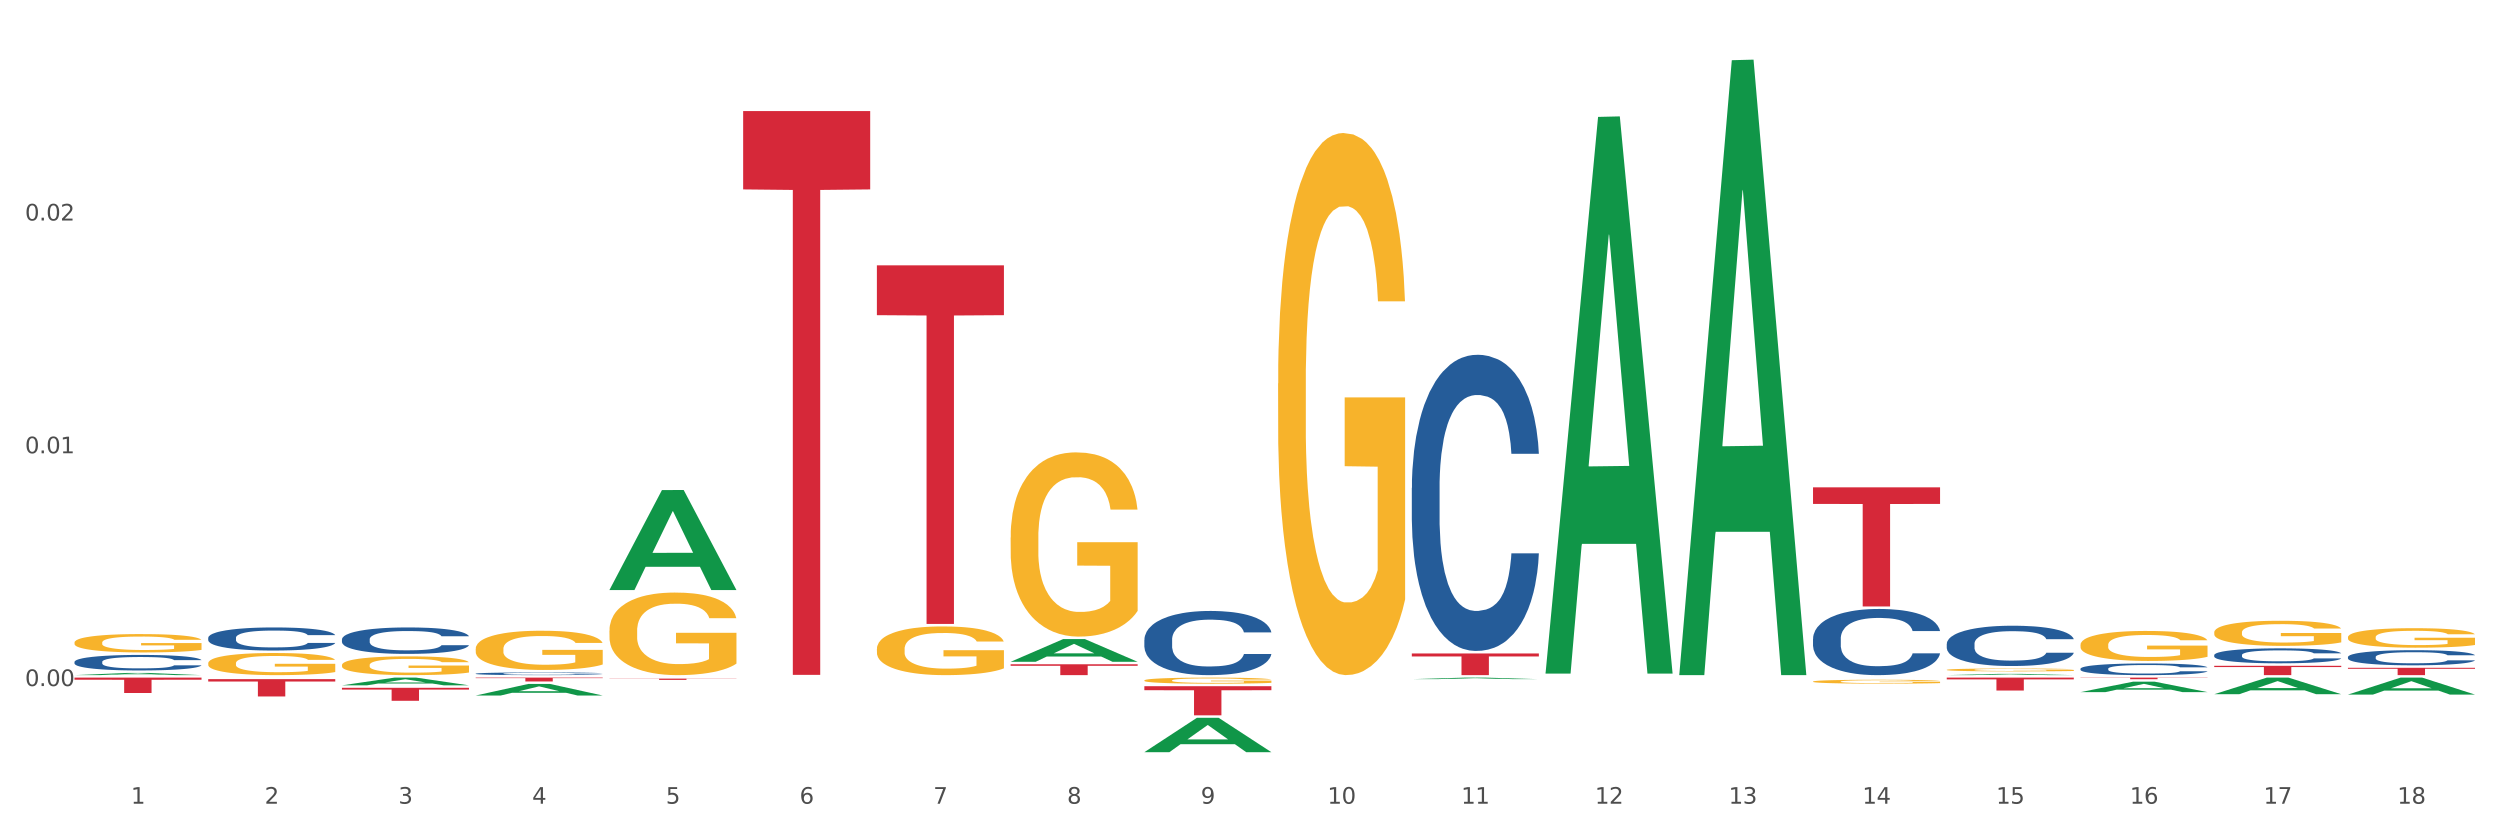 <?xml version="1.0" encoding="utf-8" standalone="no"?>
<!DOCTYPE svg PUBLIC "-//W3C//DTD SVG 1.1//EN"
  "http://www.w3.org/Graphics/SVG/1.1/DTD/svg11.dtd">
<svg xmlns:xlink="http://www.w3.org/1999/xlink" width="1080pt" height="360pt" viewBox="0 0 1080 360" xmlns="http://www.w3.org/2000/svg" version="1.1">
 <rect x="0" y="0" width="1080" height="360" fill="#333333" stroke="none"/>
 <defs>
  <style type="text/css">*{stroke-linejoin: round; stroke-linecap: butt}</style>
 </defs>
 <g id="figure_1">
  <g id="patch_1">
   <path d="M 0 360 
L 1080 360 
L 1080 0 
L 0 0 
z
" style="fill: #ffffff; stroke: #ffffff; stroke-linejoin: miter"/>
  </g>
  <g id="axes_1">
   <g id="matplotlib.axis_1">
    <g id="xtick_1">
     <g id="text_1">
      <!-- 1 -->
      <g style="fill: #4d4d4d" transform="translate(56.563 347.204) scale(0.096 -0.096)">
       <defs>
        <path id="DejaVuSans-31" d="M 794 531 
L 1825 531 
L 1825 4091 
L 703 3866 
L 703 4441 
L 1819 4666 
L 2450 4666 
L 2450 531 
L 3481 531 
L 3481 0 
L 794 0 
L 794 531 
z
" transform="scale(0.016)"/>
       </defs>
       <use xlink:href="#DejaVuSans-31"/>
      </g>
     </g>
    </g>
    <g id="xtick_2">
     <g id="text_2">
      <!-- 2 -->
      <g style="fill: #4d4d4d" transform="translate(114.336 347.204) scale(0.096 -0.096)">
       <defs>
        <path id="DejaVuSans-32" d="M 1228 531 
L 3431 531 
L 3431 0 
L 469 0 
L 469 531 
Q 828 903 1448 1529 
Q 2069 2156 2228 2338 
Q 2531 2678 2651 2914 
Q 2772 3150 2772 3378 
Q 2772 3750 2511 3984 
Q 2250 4219 1831 4219 
Q 1534 4219 1204 4116 
Q 875 4013 500 3803 
L 500 4441 
Q 881 4594 1212 4672 
Q 1544 4750 1819 4750 
Q 2544 4750 2975 4387 
Q 3406 4025 3406 3419 
Q 3406 3131 3298 2873 
Q 3191 2616 2906 2266 
Q 2828 2175 2409 1742 
Q 1991 1309 1228 531 
z
" transform="scale(0.016)"/>
       </defs>
       <use xlink:href="#DejaVuSans-32"/>
      </g>
     </g>
    </g>
    <g id="xtick_3">
     <g id="text_3">
      <!-- 3 -->
      <g style="fill: #4d4d4d" transform="translate(172.109 347.204) scale(0.096 -0.096)">
       <defs>
        <path id="DejaVuSans-33" d="M 2597 2516 
Q 3050 2419 3304 2112 
Q 3559 1806 3559 1356 
Q 3559 666 3084 287 
Q 2609 -91 1734 -91 
Q 1441 -91 1130 -33 
Q 819 25 488 141 
L 488 750 
Q 750 597 1062 519 
Q 1375 441 1716 441 
Q 2309 441 2620 675 
Q 2931 909 2931 1356 
Q 2931 1769 2642 2001 
Q 2353 2234 1838 2234 
L 1294 2234 
L 1294 2753 
L 1863 2753 
Q 2328 2753 2575 2939 
Q 2822 3125 2822 3475 
Q 2822 3834 2567 4026 
Q 2313 4219 1838 4219 
Q 1578 4219 1281 4162 
Q 984 4106 628 3988 
L 628 4550 
Q 988 4650 1302 4700 
Q 1616 4750 1894 4750 
Q 2613 4750 3031 4423 
Q 3450 4097 3450 3541 
Q 3450 3153 3228 2886 
Q 3006 2619 2597 2516 
z
" transform="scale(0.016)"/>
       </defs>
       <use xlink:href="#DejaVuSans-33"/>
      </g>
     </g>
    </g>
    <g id="xtick_4">
     <g id="text_4">
      <!-- 4 -->
      <g style="fill: #4d4d4d" transform="translate(229.882 347.204) scale(0.096 -0.096)">
       <defs>
        <path id="DejaVuSans-34" d="M 2419 4116 
L 825 1625 
L 2419 1625 
L 2419 4116 
z
M 2253 4666 
L 3047 4666 
L 3047 1625 
L 3713 1625 
L 3713 1100 
L 3047 1100 
L 3047 0 
L 2419 0 
L 2419 1100 
L 313 1100 
L 313 1709 
L 2253 4666 
z
" transform="scale(0.016)"/>
       </defs>
       <use xlink:href="#DejaVuSans-34"/>
      </g>
     </g>
    </g>
    <g id="xtick_5">
     <g id="text_5">
      <!-- 5 -->
      <g style="fill: #4d4d4d" transform="translate(287.655 347.204) scale(0.096 -0.096)">
       <defs>
        <path id="DejaVuSans-35" d="M 691 4666 
L 3169 4666 
L 3169 4134 
L 1269 4134 
L 1269 2991 
Q 1406 3038 1543 3061 
Q 1681 3084 1819 3084 
Q 2600 3084 3056 2656 
Q 3513 2228 3513 1497 
Q 3513 744 3044 326 
Q 2575 -91 1722 -91 
Q 1428 -91 1123 -41 
Q 819 9 494 109 
L 494 744 
Q 775 591 1075 516 
Q 1375 441 1709 441 
Q 2250 441 2565 725 
Q 2881 1009 2881 1497 
Q 2881 1984 2565 2268 
Q 2250 2553 1709 2553 
Q 1456 2553 1204 2497 
Q 953 2441 691 2322 
L 691 4666 
z
" transform="scale(0.016)"/>
       </defs>
       <use xlink:href="#DejaVuSans-35"/>
      </g>
     </g>
    </g>
    <g id="xtick_6">
     <g id="text_6">
      <!-- 6 -->
      <g style="fill: #4d4d4d" transform="translate(345.428 347.204) scale(0.096 -0.096)">
       <defs>
        <path id="DejaVuSans-36" d="M 2113 2584 
Q 1688 2584 1439 2293 
Q 1191 2003 1191 1497 
Q 1191 994 1439 701 
Q 1688 409 2113 409 
Q 2538 409 2786 701 
Q 3034 994 3034 1497 
Q 3034 2003 2786 2293 
Q 2538 2584 2113 2584 
z
M 3366 4563 
L 3366 3988 
Q 3128 4100 2886 4159 
Q 2644 4219 2406 4219 
Q 1781 4219 1451 3797 
Q 1122 3375 1075 2522 
Q 1259 2794 1537 2939 
Q 1816 3084 2150 3084 
Q 2853 3084 3261 2657 
Q 3669 2231 3669 1497 
Q 3669 778 3244 343 
Q 2819 -91 2113 -91 
Q 1303 -91 875 529 
Q 447 1150 447 2328 
Q 447 3434 972 4092 
Q 1497 4750 2381 4750 
Q 2619 4750 2861 4703 
Q 3103 4656 3366 4563 
z
" transform="scale(0.016)"/>
       </defs>
       <use xlink:href="#DejaVuSans-36"/>
      </g>
     </g>
    </g>
    <g id="xtick_7">
     <g id="text_7">
      <!-- 7 -->
      <g style="fill: #4d4d4d" transform="translate(403.201 347.204) scale(0.096 -0.096)">
       <defs>
        <path id="DejaVuSans-37" d="M 525 4666 
L 3525 4666 
L 3525 4397 
L 1831 0 
L 1172 0 
L 2766 4134 
L 525 4134 
L 525 4666 
z
" transform="scale(0.016)"/>
       </defs>
       <use xlink:href="#DejaVuSans-37"/>
      </g>
     </g>
    </g>
    <g id="xtick_8">
     <g id="text_8">
      <!-- 8 -->
      <g style="fill: #4d4d4d" transform="translate(460.974 347.204) scale(0.096 -0.096)">
       <defs>
        <path id="DejaVuSans-38" d="M 2034 2216 
Q 1584 2216 1326 1975 
Q 1069 1734 1069 1313 
Q 1069 891 1326 650 
Q 1584 409 2034 409 
Q 2484 409 2743 651 
Q 3003 894 3003 1313 
Q 3003 1734 2745 1975 
Q 2488 2216 2034 2216 
z
M 1403 2484 
Q 997 2584 770 2862 
Q 544 3141 544 3541 
Q 544 4100 942 4425 
Q 1341 4750 2034 4750 
Q 2731 4750 3128 4425 
Q 3525 4100 3525 3541 
Q 3525 3141 3298 2862 
Q 3072 2584 2669 2484 
Q 3125 2378 3379 2068 
Q 3634 1759 3634 1313 
Q 3634 634 3220 271 
Q 2806 -91 2034 -91 
Q 1263 -91 848 271 
Q 434 634 434 1313 
Q 434 1759 690 2068 
Q 947 2378 1403 2484 
z
M 1172 3481 
Q 1172 3119 1398 2916 
Q 1625 2713 2034 2713 
Q 2441 2713 2670 2916 
Q 2900 3119 2900 3481 
Q 2900 3844 2670 4047 
Q 2441 4250 2034 4250 
Q 1625 4250 1398 4047 
Q 1172 3844 1172 3481 
z
" transform="scale(0.016)"/>
       </defs>
       <use xlink:href="#DejaVuSans-38"/>
      </g>
     </g>
    </g>
    <g id="xtick_9">
     <g id="text_9">
      <!-- 9 -->
      <g style="fill: #4d4d4d" transform="translate(518.747 347.204) scale(0.096 -0.096)">
       <defs>
        <path id="DejaVuSans-39" d="M 703 97 
L 703 672 
Q 941 559 1184 500 
Q 1428 441 1663 441 
Q 2288 441 2617 861 
Q 2947 1281 2994 2138 
Q 2813 1869 2534 1725 
Q 2256 1581 1919 1581 
Q 1219 1581 811 2004 
Q 403 2428 403 3163 
Q 403 3881 828 4315 
Q 1253 4750 1959 4750 
Q 2769 4750 3195 4129 
Q 3622 3509 3622 2328 
Q 3622 1225 3098 567 
Q 2575 -91 1691 -91 
Q 1453 -91 1209 -44 
Q 966 3 703 97 
z
M 1959 2075 
Q 2384 2075 2632 2365 
Q 2881 2656 2881 3163 
Q 2881 3666 2632 3958 
Q 2384 4250 1959 4250 
Q 1534 4250 1286 3958 
Q 1038 3666 1038 3163 
Q 1038 2656 1286 2365 
Q 1534 2075 1959 2075 
z
" transform="scale(0.016)"/>
       </defs>
       <use xlink:href="#DejaVuSans-39"/>
      </g>
     </g>
    </g>
    <g id="xtick_10">
     <g id="text_10">
      <!-- 10 -->
      <g style="fill: #4d4d4d" transform="translate(573.466 347.204) scale(0.096 -0.096)">
       <defs>
        <path id="DejaVuSans-30" d="M 2034 4250 
Q 1547 4250 1301 3770 
Q 1056 3291 1056 2328 
Q 1056 1369 1301 889 
Q 1547 409 2034 409 
Q 2525 409 2770 889 
Q 3016 1369 3016 2328 
Q 3016 3291 2770 3770 
Q 2525 4250 2034 4250 
z
M 2034 4750 
Q 2819 4750 3233 4129 
Q 3647 3509 3647 2328 
Q 3647 1150 3233 529 
Q 2819 -91 2034 -91 
Q 1250 -91 836 529 
Q 422 1150 422 2328 
Q 422 3509 836 4129 
Q 1250 4750 2034 4750 
z
" transform="scale(0.016)"/>
       </defs>
       <use xlink:href="#DejaVuSans-31"/>
       <use xlink:href="#DejaVuSans-30" transform="translate(63.623 0)"/>
      </g>
     </g>
    </g>
    <g id="xtick_11">
     <g id="text_11">
      <!-- 11 -->
      <g style="fill: #4d4d4d" transform="translate(631.239 347.204) scale(0.096 -0.096)">
       <use xlink:href="#DejaVuSans-31"/>
       <use xlink:href="#DejaVuSans-31" transform="translate(63.623 0)"/>
      </g>
     </g>
    </g>
    <g id="xtick_12">
     <g id="text_12">
      <!-- 12 -->
      <g style="fill: #4d4d4d" transform="translate(689.012 347.204) scale(0.096 -0.096)">
       <use xlink:href="#DejaVuSans-31"/>
       <use xlink:href="#DejaVuSans-32" transform="translate(63.623 0)"/>
      </g>
     </g>
    </g>
    <g id="xtick_13">
     <g id="text_13">
      <!-- 13 -->
      <g style="fill: #4d4d4d" transform="translate(746.785 347.204) scale(0.096 -0.096)">
       <use xlink:href="#DejaVuSans-31"/>
       <use xlink:href="#DejaVuSans-33" transform="translate(63.623 0)"/>
      </g>
     </g>
    </g>
    <g id="xtick_14">
     <g id="text_14">
      <!-- 14 -->
      <g style="fill: #4d4d4d" transform="translate(804.558 347.204) scale(0.096 -0.096)">
       <use xlink:href="#DejaVuSans-31"/>
       <use xlink:href="#DejaVuSans-34" transform="translate(63.623 0)"/>
      </g>
     </g>
    </g>
    <g id="xtick_15">
     <g id="text_15">
      <!-- 15 -->
      <g style="fill: #4d4d4d" transform="translate(862.331 347.204) scale(0.096 -0.096)">
       <use xlink:href="#DejaVuSans-31"/>
       <use xlink:href="#DejaVuSans-35" transform="translate(63.623 0)"/>
      </g>
     </g>
    </g>
    <g id="xtick_16">
     <g id="text_16">
      <!-- 16 -->
      <g style="fill: #4d4d4d" transform="translate(920.104 347.204) scale(0.096 -0.096)">
       <use xlink:href="#DejaVuSans-31"/>
       <use xlink:href="#DejaVuSans-36" transform="translate(63.623 0)"/>
      </g>
     </g>
    </g>
    <g id="xtick_17">
     <g id="text_17">
      <!-- 17 -->
      <g style="fill: #4d4d4d" transform="translate(977.877 347.204) scale(0.096 -0.096)">
       <use xlink:href="#DejaVuSans-31"/>
       <use xlink:href="#DejaVuSans-37" transform="translate(63.623 0)"/>
      </g>
     </g>
    </g>
    <g id="xtick_18">
     <g id="text_18">
      <!-- 18 -->
      <g style="fill: #4d4d4d" transform="translate(1035.65 347.204) scale(0.096 -0.096)">
       <use xlink:href="#DejaVuSans-31"/>
       <use xlink:href="#DejaVuSans-38" transform="translate(63.623 0)"/>
      </g>
     </g>
    </g>
    <g id="xtick_19"/>
    <g id="xtick_20"/>
    <g id="xtick_21"/>
    <g id="xtick_22"/>
    <g id="xtick_23"/>
    <g id="xtick_24"/>
    <g id="xtick_25"/>
    <g id="xtick_26"/>
    <g id="xtick_27"/>
    <g id="xtick_28"/>
    <g id="xtick_29"/>
    <g id="xtick_30"/>
    <g id="xtick_31"/>
    <g id="xtick_32"/>
    <g id="xtick_33"/>
    <g id="xtick_34"/>
    <g id="xtick_35"/>
   </g>
   <g id="matplotlib.axis_2">
    <g id="ytick_1">
     <g id="text_19">
      <!-- 0.00 -->
      <g style="fill: #4d4d4d" transform="translate(10.8 296.377) scale(0.096 -0.096)">
       <defs>
        <path id="DejaVuSans-2e" d="M 684 794 
L 1344 794 
L 1344 0 
L 684 0 
L 684 794 
z
" transform="scale(0.016)"/>
       </defs>
       <use xlink:href="#DejaVuSans-30"/>
       <use xlink:href="#DejaVuSans-2e" transform="translate(63.623 0)"/>
       <use xlink:href="#DejaVuSans-30" transform="translate(95.41 0)"/>
       <use xlink:href="#DejaVuSans-30" transform="translate(159.033 0)"/>
      </g>
     </g>
    </g>
    <g id="ytick_2">
     <g id="text_20">
      <!-- 0.01 -->
      <g style="fill: #4d4d4d" transform="translate(10.8 195.819) scale(0.096 -0.096)">
       <use xlink:href="#DejaVuSans-30"/>
       <use xlink:href="#DejaVuSans-2e" transform="translate(63.623 0)"/>
       <use xlink:href="#DejaVuSans-30" transform="translate(95.41 0)"/>
       <use xlink:href="#DejaVuSans-31" transform="translate(159.033 0)"/>
      </g>
     </g>
    </g>
    <g id="ytick_3">
     <g id="text_21">
      <!-- 0.02 -->
      <g style="fill: #4d4d4d" transform="translate(10.8 95.26) scale(0.096 -0.096)">
       <use xlink:href="#DejaVuSans-30"/>
       <use xlink:href="#DejaVuSans-2e" transform="translate(63.623 0)"/>
       <use xlink:href="#DejaVuSans-30" transform="translate(95.41 0)"/>
       <use xlink:href="#DejaVuSans-32" transform="translate(159.033 0)"/>
      </g>
     </g>
    </g>
    <g id="ytick_4"/>
    <g id="ytick_5"/>
    <g id="ytick_6"/>
   </g>
   <g id="PolyCollection_1">
    <path d="M 32.175 291.66 
L 32.232 291.659 
L 54.864 290.708 
L 64.257 290.707 
L 87.059 291.662 
L 76.196 291.662 
L 71.273 291.44 
L 47.905 291.44 
L 47.735 291.443 
L 42.982 291.662 
L 32.175 291.662 
L 32.175 291.66 
L 50.847 291.307 
L 68.331 291.306 
L 59.674 290.911 
L 59.561 290.909 
L 59.447 290.911 
L 50.79 291.306 
L 50.847 291.307 
L 32.175 291.66 
z
" clip-path="url(#p5f4ed2dd4f)" style="fill: #109648"/>
    <path d="M 147.721 276.191 
L 147.786 276.18 
L 147.786 275.888 
L 147.98 275.492 
L 148.694 274.761 
L 149.602 274.208 
L 151.159 273.561 
L 152.003 273.29 
L 153.106 272.987 
L 155.376 272.497 
L 157.971 272.079 
L 159.788 271.85 
L 161.15 271.703 
L 164.199 271.443 
L 165.951 271.328 
L 167.767 271.234 
L 169.324 271.171 
L 171.919 271.098 
L 173.995 271.067 
L 176.396 271.056 
L 178.407 271.067 
L 181.067 271.109 
L 184.959 271.234 
L 186.451 271.307 
L 188.463 271.432 
L 190.539 271.599 
L 192.225 271.766 
L 194.172 272.006 
L 196.183 272.319 
L 198.129 272.716 
L 199.491 273.081 
L 200.594 273.467 
L 201.567 273.937 
L 202.281 274.448 
L 202.605 274.876 
L 190.733 274.876 
L 190.409 274.49 
L 189.76 274.072 
L 189.111 273.791 
L 188.398 273.561 
L 187.295 273.3 
L 186.322 273.133 
L 184.7 272.935 
L 183.208 272.81 
L 181.975 272.737 
L 180.483 272.674 
L 177.304 272.611 
L 175.033 272.611 
L 173.606 272.632 
L 171.854 272.684 
L 170.362 272.758 
L 168.611 272.883 
L 167.248 273.018 
L 165.886 273.196 
L 165.107 273.321 
L 163.94 273.551 
L 163.161 273.738 
L 162.123 274.062 
L 161.539 274.292 
L 160.501 274.886 
L 160.047 275.325 
L 159.853 275.627 
L 159.723 275.961 
L 159.723 277.589 
L 160.112 278.32 
L 160.436 278.633 
L 160.955 278.988 
L 161.929 279.447 
L 163.356 279.896 
L 164.848 280.219 
L 166.081 280.417 
L 167.248 280.564 
L 168.416 280.678 
L 169.843 280.783 
L 171.011 280.845 
L 172.763 280.908 
L 174.839 280.939 
L 176.461 280.939 
L 179.769 280.887 
L 181.261 280.835 
L 182.689 280.762 
L 184.246 280.647 
L 185.478 280.522 
L 186.192 280.428 
L 187.36 280.23 
L 188.268 280.021 
L 189.046 279.781 
L 189.565 279.572 
L 190.149 279.259 
L 190.603 278.904 
L 190.733 278.716 
L 202.605 278.716 
L 202.346 279.092 
L 201.892 279.457 
L 200.983 279.948 
L 200.27 280.23 
L 199.167 280.574 
L 197.999 280.866 
L 196.377 281.19 
L 194.885 281.43 
L 193.328 281.638 
L 191.641 281.826 
L 188.592 282.087 
L 187.489 282.16 
L 185.154 282.286 
L 183.337 282.359 
L 180.678 282.432 
L 177.953 282.473 
L 175.098 282.484 
L 172.568 282.463 
L 169.778 282.4 
L 168.027 282.338 
L 166.081 282.244 
L 163.81 282.098 
L 161.669 281.92 
L 159.658 281.712 
L 157.777 281.472 
L 156.025 281.2 
L 153.754 280.751 
L 152.068 280.313 
L 150.835 279.906 
L 149.992 279.562 
L 149.148 279.123 
L 148.694 278.821 
L 147.98 278.09 
L 147.721 277.412 
L 147.721 276.191 
z
" clip-path="url(#p5f4ed2dd4f)" style="fill: #255c99"/>
    <path d="M 89.948 275.535 
L 90.013 275.526 
L 90.013 275.271 
L 90.207 274.924 
L 90.921 274.286 
L 91.829 273.803 
L 93.386 273.238 
L 94.23 273.001 
L 95.333 272.737 
L 97.603 272.309 
L 100.198 271.944 
L 102.015 271.744 
L 103.377 271.616 
L 106.426 271.388 
L 108.178 271.288 
L 109.994 271.206 
L 111.551 271.151 
L 114.146 271.088 
L 116.222 271.06 
L 118.623 271.051 
L 120.634 271.06 
L 123.294 271.097 
L 127.186 271.206 
L 128.678 271.27 
L 130.69 271.379 
L 132.766 271.525 
L 134.452 271.671 
L 136.399 271.88 
L 138.41 272.154 
L 140.356 272.5 
L 141.718 272.819 
L 142.821 273.156 
L 143.794 273.566 
L 144.508 274.013 
L 144.832 274.387 
L 132.96 274.387 
L 132.636 274.049 
L 131.987 273.685 
L 131.338 273.439 
L 130.625 273.238 
L 129.522 273.011 
L 128.549 272.865 
L 126.927 272.692 
L 125.435 272.582 
L 124.202 272.518 
L 122.71 272.464 
L 119.531 272.409 
L 117.26 272.409 
L 115.833 272.427 
L 114.082 272.473 
L 112.589 272.537 
L 110.838 272.646 
L 109.475 272.764 
L 108.113 272.919 
L 107.335 273.029 
L 106.167 273.229 
L 105.388 273.393 
L 104.35 273.676 
L 103.766 273.876 
L 102.728 274.396 
L 102.274 274.779 
L 102.08 275.043 
L 101.95 275.335 
L 101.95 276.756 
L 102.339 277.394 
L 102.663 277.668 
L 103.183 277.977 
L 104.156 278.378 
L 105.583 278.77 
L 107.075 279.053 
L 108.308 279.226 
L 109.475 279.354 
L 110.643 279.454 
L 112.07 279.545 
L 113.238 279.6 
L 114.99 279.654 
L 117.066 279.682 
L 118.688 279.682 
L 121.996 279.636 
L 123.488 279.591 
L 124.916 279.527 
L 126.473 279.427 
L 127.705 279.317 
L 128.419 279.235 
L 129.587 279.062 
L 130.495 278.88 
L 131.273 278.67 
L 131.792 278.488 
L 132.376 278.214 
L 132.83 277.905 
L 132.96 277.74 
L 144.832 277.74 
L 144.573 278.069 
L 144.119 278.388 
L 143.21 278.816 
L 142.497 279.062 
L 141.394 279.363 
L 140.226 279.618 
L 138.604 279.9 
L 137.112 280.11 
L 135.555 280.292 
L 133.868 280.456 
L 130.819 280.684 
L 129.716 280.748 
L 127.381 280.857 
L 125.564 280.921 
L 122.905 280.985 
L 120.18 281.021 
L 117.325 281.031 
L 114.795 281.012 
L 112.006 280.958 
L 110.254 280.903 
L 108.308 280.821 
L 106.037 280.693 
L 103.896 280.538 
L 101.885 280.356 
L 100.004 280.146 
L 98.252 279.91 
L 95.981 279.518 
L 94.295 279.135 
L 93.062 278.779 
L 92.219 278.479 
L 91.375 278.096 
L 90.921 277.832 
L 90.207 277.194 
L 89.948 276.601 
L 89.948 275.535 
z
" clip-path="url(#p5f4ed2dd4f)" style="fill: #255c99"/>
    <path d="M 32.175 285.942 
L 32.24 285.935 
L 32.24 285.764 
L 32.434 285.531 
L 33.148 285.102 
L 34.056 284.777 
L 35.613 284.396 
L 36.457 284.237 
L 37.56 284.059 
L 39.83 283.771 
L 42.425 283.526 
L 44.242 283.391 
L 45.604 283.305 
L 48.653 283.152 
L 50.405 283.084 
L 52.221 283.029 
L 53.778 282.992 
L 56.373 282.949 
L 58.449 282.931 
L 60.85 282.925 
L 62.861 282.931 
L 65.521 282.955 
L 69.413 283.029 
L 70.905 283.072 
L 72.917 283.145 
L 74.993 283.244 
L 76.679 283.342 
L 78.626 283.483 
L 80.637 283.667 
L 82.583 283.9 
L 83.945 284.114 
L 85.048 284.341 
L 86.021 284.617 
L 86.735 284.918 
L 87.059 285.169 
L 75.187 285.169 
L 74.863 284.942 
L 74.214 284.697 
L 73.565 284.531 
L 72.852 284.396 
L 71.749 284.243 
L 70.776 284.145 
L 69.154 284.028 
L 67.662 283.955 
L 66.429 283.912 
L 64.937 283.875 
L 61.758 283.838 
L 59.487 283.838 
L 58.06 283.851 
L 56.309 283.881 
L 54.816 283.924 
L 53.065 283.998 
L 51.702 284.077 
L 50.34 284.182 
L 49.562 284.255 
L 48.394 284.39 
L 47.615 284.501 
L 46.577 284.691 
L 45.993 284.826 
L 44.955 285.175 
L 44.501 285.433 
L 44.307 285.61 
L 44.177 285.807 
L 44.177 286.763 
L 44.566 287.192 
L 44.891 287.376 
L 45.41 287.585 
L 46.383 287.855 
L 47.81 288.118 
L 49.302 288.308 
L 50.535 288.425 
L 51.702 288.511 
L 52.87 288.578 
L 54.297 288.64 
L 55.465 288.676 
L 57.217 288.713 
L 59.293 288.732 
L 60.915 288.732 
L 64.223 288.701 
L 65.715 288.67 
L 67.143 288.627 
L 68.7 288.56 
L 69.932 288.486 
L 70.646 288.431 
L 71.814 288.315 
L 72.722 288.192 
L 73.5 288.051 
L 74.019 287.928 
L 74.603 287.744 
L 75.057 287.536 
L 75.187 287.425 
L 87.059 287.425 
L 86.8 287.646 
L 86.346 287.861 
L 85.437 288.149 
L 84.724 288.315 
L 83.621 288.517 
L 82.453 288.689 
L 80.831 288.879 
L 79.339 289.02 
L 77.782 289.142 
L 76.095 289.253 
L 73.046 289.406 
L 71.943 289.449 
L 69.608 289.523 
L 67.791 289.565 
L 65.132 289.608 
L 62.407 289.633 
L 59.552 289.639 
L 57.022 289.627 
L 54.233 289.59 
L 52.481 289.553 
L 50.535 289.498 
L 48.264 289.412 
L 46.123 289.308 
L 44.112 289.185 
L 42.231 289.044 
L 40.479 288.885 
L 38.208 288.621 
L 36.522 288.364 
L 35.289 288.125 
L 34.446 287.922 
L 33.602 287.665 
L 33.148 287.487 
L 32.434 287.058 
L 32.175 286.659 
L 32.175 285.942 
z
" clip-path="url(#p5f4ed2dd4f)" style="fill: #255c99"/>
    <path d="M 32.175 292.73 
L 87.059 292.73 
L 87.059 293.655 
L 65.47 293.661 
L 65.47 299.384 
L 53.635 299.384 
L 53.635 293.661 
L 32.175 293.655 
L 32.175 292.736 
L 32.175 292.73 
z
" clip-path="url(#p5f4ed2dd4f)" style="fill: #d62839"/>
    <path d="M 89.948 293.374 
L 144.832 293.374 
L 144.832 294.417 
L 123.243 294.424 
L 123.243 300.876 
L 111.407 300.876 
L 111.407 294.424 
L 89.948 294.417 
L 89.948 293.381 
L 89.948 293.374 
z
" clip-path="url(#p5f4ed2dd4f)" style="fill: #d62839"/>
    <path d="M 147.721 297.137 
L 202.605 297.137 
L 202.605 297.917 
L 181.016 297.922 
L 181.016 302.747 
L 169.18 302.747 
L 169.18 297.922 
L 147.721 297.917 
L 147.721 297.142 
L 147.721 297.137 
z
" clip-path="url(#p5f4ed2dd4f)" style="fill: #d62839"/>
    <path d="M 205.494 292.73 
L 260.378 292.73 
L 260.378 292.961 
L 238.789 292.963 
L 238.789 294.397 
L 226.953 294.397 
L 226.953 292.963 
L 205.494 292.961 
L 205.494 292.731 
L 205.494 292.73 
z
" clip-path="url(#p5f4ed2dd4f)" style="fill: #d62839"/>
    <path d="M 205.494 291.019 
L 205.559 291.018 
L 205.559 290.988 
L 205.753 290.948 
L 206.467 290.873 
L 207.375 290.817 
L 208.932 290.751 
L 209.776 290.723 
L 210.879 290.692 
L 213.149 290.642 
L 215.744 290.599 
L 217.561 290.576 
L 218.923 290.561 
L 221.972 290.534 
L 223.724 290.523 
L 225.54 290.513 
L 227.097 290.507 
L 229.692 290.499 
L 231.768 290.496 
L 234.169 290.495 
L 236.18 290.496 
L 238.84 290.5 
L 242.732 290.513 
L 244.224 290.52 
L 246.236 290.533 
L 248.312 290.55 
L 249.998 290.567 
L 251.945 290.592 
L 253.956 290.624 
L 255.902 290.664 
L 257.264 290.702 
L 258.367 290.741 
L 259.34 290.789 
L 260.054 290.841 
L 260.378 290.885 
L 248.506 290.885 
L 248.182 290.846 
L 247.533 290.803 
L 246.884 290.774 
L 246.171 290.751 
L 245.068 290.724 
L 244.095 290.707 
L 242.473 290.687 
L 240.981 290.674 
L 239.748 290.666 
L 238.256 290.66 
L 235.077 290.654 
L 232.806 290.654 
L 231.379 290.656 
L 229.627 290.661 
L 228.135 290.669 
L 226.384 290.681 
L 225.021 290.695 
L 223.659 290.713 
L 222.88 290.726 
L 221.713 290.75 
L 220.934 290.769 
L 219.896 290.802 
L 219.312 290.825 
L 218.274 290.886 
L 217.82 290.931 
L 217.626 290.962 
L 217.496 290.996 
L 217.496 291.162 
L 217.885 291.237 
L 218.209 291.269 
L 218.728 291.305 
L 219.702 291.352 
L 221.129 291.398 
L 222.621 291.431 
L 223.854 291.451 
L 225.021 291.466 
L 226.189 291.478 
L 227.616 291.488 
L 228.784 291.495 
L 230.536 291.501 
L 232.612 291.504 
L 234.234 291.504 
L 237.542 291.499 
L 239.034 291.494 
L 240.462 291.486 
L 242.019 291.474 
L 243.251 291.462 
L 243.965 291.452 
L 245.133 291.432 
L 246.041 291.41 
L 246.819 291.386 
L 247.338 291.365 
L 247.922 291.333 
L 248.376 291.296 
L 248.506 291.277 
L 260.378 291.277 
L 260.119 291.316 
L 259.665 291.353 
L 258.756 291.403 
L 258.043 291.432 
L 256.94 291.467 
L 255.772 291.497 
L 254.15 291.53 
L 252.658 291.554 
L 251.101 291.576 
L 249.414 291.595 
L 246.365 291.621 
L 245.262 291.629 
L 242.927 291.642 
L 241.11 291.649 
L 238.45 291.657 
L 235.726 291.661 
L 232.871 291.662 
L 230.341 291.66 
L 227.551 291.653 
L 225.8 291.647 
L 223.854 291.637 
L 221.583 291.623 
L 219.442 291.604 
L 217.431 291.583 
L 215.55 291.559 
L 213.798 291.531 
L 211.527 291.485 
L 209.841 291.44 
L 208.608 291.399 
L 207.765 291.364 
L 206.921 291.319 
L 206.467 291.288 
L 205.753 291.213 
L 205.494 291.144 
L 205.494 291.019 
z
" clip-path="url(#p5f4ed2dd4f)" style="fill: #255c99"/>
    <path d="M 263.267 293.162 
L 318.151 293.162 
L 318.151 293.238 
L 296.562 293.238 
L 296.562 293.707 
L 284.726 293.707 
L 284.726 293.238 
L 263.267 293.238 
L 263.267 293.163 
L 263.267 293.162 
z
" clip-path="url(#p5f4ed2dd4f)" style="fill: #d62839"/>
    <path d="M 378.813 114.621 
L 433.697 114.621 
L 433.697 136.151 
L 412.108 136.297 
L 412.108 269.551 
L 400.272 269.551 
L 400.272 136.297 
L 378.813 136.151 
L 378.813 114.767 
L 378.813 114.621 
z
" clip-path="url(#p5f4ed2dd4f)" style="fill: #d62839"/>
    <path d="M 436.586 286.973 
L 491.47 286.973 
L 491.47 287.625 
L 469.881 287.629 
L 469.881 291.662 
L 458.045 291.662 
L 458.045 287.629 
L 436.586 287.625 
L 436.586 286.977 
L 436.586 286.973 
z
" clip-path="url(#p5f4ed2dd4f)" style="fill: #d62839"/>
    <path d="M 494.359 296.427 
L 549.243 296.427 
L 549.243 298.176 
L 527.654 298.188 
L 527.654 309.017 
L 515.818 309.017 
L 515.818 298.188 
L 494.359 298.176 
L 494.359 296.439 
L 494.359 296.427 
z
" clip-path="url(#p5f4ed2dd4f)" style="fill: #d62839"/>
    <path d="M 609.905 282.283 
L 664.789 282.283 
L 664.789 283.586 
L 643.2 283.595 
L 643.2 291.662 
L 631.364 291.662 
L 631.364 283.595 
L 609.905 283.586 
L 609.905 282.292 
L 609.905 282.283 
z
" clip-path="url(#p5f4ed2dd4f)" style="fill: #d62839"/>
    <path d="M 783.224 210.536 
L 838.108 210.536 
L 838.108 217.687 
L 816.519 217.736 
L 816.519 262 
L 804.683 262 
L 804.683 217.736 
L 783.224 217.687 
L 783.224 210.584 
L 783.224 210.536 
z
" clip-path="url(#p5f4ed2dd4f)" style="fill: #d62839"/>
    <path d="M 89.948 286.518 
L 90.013 286.509 
L 90.013 286.195 
L 90.142 285.924 
L 90.79 285.269 
L 91.762 284.727 
L 92.475 284.439 
L 93.188 284.203 
L 94.03 283.967 
L 95.067 283.723 
L 96.946 283.365 
L 98.113 283.181 
L 99.538 282.989 
L 102.13 282.71 
L 104.009 282.553 
L 105.953 282.422 
L 109.128 282.264 
L 111.202 282.194 
L 113.405 282.142 
L 116.062 282.107 
L 118.071 282.098 
L 122.477 282.125 
L 126.235 282.203 
L 128.049 282.264 
L 130.382 282.369 
L 131.613 282.439 
L 133.622 282.579 
L 135.696 282.762 
L 137.121 282.919 
L 139.26 283.216 
L 140.88 283.513 
L 142.37 283.88 
L 143.148 284.133 
L 143.731 284.369 
L 144.249 284.64 
L 144.768 285.068 
L 133.104 285.068 
L 132.65 284.762 
L 131.937 284.474 
L 130.901 284.195 
L 129.993 284.02 
L 128.438 283.801 
L 127.013 283.662 
L 125.522 283.557 
L 123.708 283.47 
L 122.282 283.426 
L 120.274 283.391 
L 116.321 283.4 
L 113.664 283.47 
L 111.85 283.557 
L 110.684 283.636 
L 109.647 283.723 
L 108.48 283.845 
L 107.12 284.029 
L 106.148 284.195 
L 105.176 284.404 
L 104.398 284.614 
L 103.685 284.858 
L 103.102 285.12 
L 102.648 285.391 
L 102.26 285.723 
L 101.936 286.273 
L 101.936 287.47 
L 102.065 287.74 
L 102.389 288.099 
L 102.778 288.369 
L 103.426 288.692 
L 104.009 288.911 
L 105.111 289.225 
L 106.342 289.487 
L 107.314 289.653 
L 108.286 289.793 
L 109.971 289.985 
L 111.85 290.142 
L 113.47 290.238 
L 115.673 290.326 
L 117.163 290.361 
L 118.459 290.378 
L 121.634 290.378 
L 123.902 290.352 
L 126.43 290.291 
L 128.373 290.212 
L 129.993 290.116 
L 131.808 289.959 
L 132.974 289.81 
L 132.974 287.985 
L 118.719 287.976 
L 118.719 286.762 
L 144.832 286.762 
L 144.832 290.326 
L 143.731 290.509 
L 142.5 290.675 
L 141.204 290.824 
L 139.26 291.007 
L 136.927 291.182 
L 134.853 291.304 
L 132.65 291.409 
L 130.058 291.505 
L 126.689 291.592 
L 124.615 291.627 
L 122.023 291.653 
L 118.978 291.662 
L 116.321 291.644 
L 113.729 291.601 
L 111.007 291.522 
L 108.351 291.409 
L 106.342 291.295 
L 104.333 291.155 
L 102.195 290.972 
L 100.51 290.797 
L 99.214 290.64 
L 97.789 290.439 
L 96.233 290.177 
L 95.067 289.941 
L 94.03 289.697 
L 92.929 289.382 
L 92.151 289.112 
L 91.374 288.771 
L 90.92 288.518 
L 90.402 288.125 
L 90.013 287.575 
L 89.948 286.518 
z
" clip-path="url(#p5f4ed2dd4f)" style="fill: #f7b32b"/>
    <path d="M 898.77 292.73 
L 953.654 292.73 
L 953.654 292.826 
L 932.064 292.827 
L 932.064 293.422 
L 920.229 293.422 
L 920.229 292.827 
L 898.77 292.826 
L 898.77 292.73 
L 898.77 292.73 
z
" clip-path="url(#p5f4ed2dd4f)" style="fill: #d62839"/>
    <path d="M 321.04 47.978 
L 375.924 47.978 
L 375.924 81.825 
L 354.335 82.054 
L 354.335 291.539 
L 342.499 291.539 
L 342.499 82.054 
L 321.04 81.825 
L 321.04 48.207 
L 321.04 47.978 
z
" clip-path="url(#p5f4ed2dd4f)" style="fill: #d62839"/>
    <path d="M 956.543 287.618 
L 1011.427 287.618 
L 1011.427 288.18 
L 989.837 288.184 
L 989.837 291.662 
L 978.002 291.662 
L 978.002 288.184 
L 956.543 288.18 
L 956.543 287.622 
L 956.543 287.618 
z
" clip-path="url(#p5f4ed2dd4f)" style="fill: #d62839"/>
    <path d="M 494.359 276.392 
L 494.424 276.366 
L 494.424 275.657 
L 494.618 274.695 
L 495.332 272.922 
L 496.24 271.58 
L 497.797 270.01 
L 498.641 269.351 
L 499.743 268.617 
L 502.014 267.427 
L 504.609 266.414 
L 506.426 265.857 
L 507.788 265.502 
L 510.837 264.869 
L 512.589 264.591 
L 514.405 264.363 
L 515.962 264.211 
L 518.557 264.033 
L 520.633 263.957 
L 523.034 263.932 
L 525.045 263.957 
L 527.705 264.059 
L 531.597 264.363 
L 533.089 264.54 
L 535.1 264.844 
L 537.176 265.249 
L 538.863 265.654 
L 540.809 266.237 
L 542.821 266.996 
L 544.767 267.959 
L 546.129 268.845 
L 547.232 269.782 
L 548.205 270.922 
L 548.919 272.162 
L 549.243 273.201 
L 537.371 273.201 
L 537.047 272.264 
L 536.398 271.251 
L 535.749 270.567 
L 535.036 270.01 
L 533.933 269.377 
L 532.96 268.972 
L 531.338 268.49 
L 529.846 268.187 
L 528.613 268.009 
L 527.121 267.857 
L 523.942 267.705 
L 521.671 267.705 
L 520.244 267.756 
L 518.492 267.883 
L 517 268.06 
L 515.249 268.364 
L 513.886 268.693 
L 512.524 269.124 
L 511.745 269.427 
L 510.578 269.985 
L 509.799 270.44 
L 508.761 271.225 
L 508.177 271.783 
L 507.139 273.226 
L 506.685 274.29 
L 506.49 275.024 
L 506.361 275.834 
L 506.361 279.785 
L 506.75 281.558 
L 507.074 282.317 
L 507.593 283.178 
L 508.566 284.293 
L 509.994 285.382 
L 511.486 286.167 
L 512.718 286.648 
L 513.886 287.002 
L 515.054 287.281 
L 516.481 287.534 
L 517.649 287.686 
L 519.401 287.838 
L 521.477 287.914 
L 523.099 287.914 
L 526.407 287.787 
L 527.899 287.661 
L 529.327 287.483 
L 530.884 287.205 
L 532.116 286.901 
L 532.83 286.673 
L 533.998 286.192 
L 534.906 285.685 
L 535.684 285.103 
L 536.203 284.597 
L 536.787 283.837 
L 537.241 282.976 
L 537.371 282.52 
L 549.243 282.52 
L 548.984 283.432 
L 548.53 284.318 
L 547.621 285.508 
L 546.908 286.192 
L 545.805 287.028 
L 544.637 287.737 
L 543.015 288.522 
L 541.523 289.104 
L 539.966 289.611 
L 538.279 290.067 
L 535.23 290.7 
L 534.127 290.877 
L 531.792 291.181 
L 529.975 291.358 
L 527.315 291.535 
L 524.591 291.637 
L 521.736 291.662 
L 519.206 291.611 
L 516.416 291.459 
L 514.665 291.307 
L 512.718 291.08 
L 510.448 290.725 
L 508.307 290.294 
L 506.296 289.788 
L 504.414 289.206 
L 502.663 288.547 
L 500.392 287.458 
L 498.705 286.395 
L 497.473 285.407 
L 496.629 284.571 
L 495.786 283.508 
L 495.332 282.773 
L 494.618 281.001 
L 494.359 279.354 
L 494.359 276.392 
z
" clip-path="url(#p5f4ed2dd4f)" style="fill: #255c99"/>
    <path d="M 783.224 275.915 
L 783.289 275.889 
L 783.289 275.158 
L 783.483 274.166 
L 784.197 272.338 
L 785.105 270.954 
L 786.662 269.335 
L 787.506 268.656 
L 788.608 267.899 
L 790.879 266.671 
L 793.474 265.627 
L 795.291 265.052 
L 796.653 264.687 
L 799.702 264.034 
L 801.454 263.747 
L 803.27 263.512 
L 804.827 263.355 
L 807.422 263.172 
L 809.498 263.094 
L 811.899 263.068 
L 813.91 263.094 
L 816.57 263.198 
L 820.462 263.512 
L 821.954 263.694 
L 823.965 264.008 
L 826.041 264.425 
L 827.728 264.843 
L 829.674 265.444 
L 831.685 266.227 
L 833.632 267.22 
L 834.994 268.134 
L 836.097 269.1 
L 837.07 270.275 
L 837.784 271.555 
L 838.108 272.625 
L 826.236 272.625 
L 825.912 271.659 
L 825.263 270.614 
L 824.614 269.909 
L 823.9 269.335 
L 822.798 268.682 
L 821.824 268.264 
L 820.203 267.768 
L 818.71 267.455 
L 817.478 267.272 
L 815.986 267.115 
L 812.807 266.959 
L 810.536 266.959 
L 809.109 267.011 
L 807.357 267.141 
L 805.865 267.324 
L 804.114 267.637 
L 802.751 267.977 
L 801.389 268.421 
L 800.61 268.734 
L 799.443 269.309 
L 798.664 269.779 
L 797.626 270.588 
L 797.042 271.163 
L 796.004 272.651 
L 795.55 273.748 
L 795.355 274.505 
L 795.226 275.341 
L 795.226 279.415 
L 795.615 281.243 
L 795.939 282.026 
L 796.458 282.914 
L 797.431 284.063 
L 798.859 285.186 
L 800.351 285.995 
L 801.583 286.491 
L 802.751 286.857 
L 803.919 287.144 
L 805.346 287.405 
L 806.514 287.562 
L 808.266 287.719 
L 810.342 287.797 
L 811.963 287.797 
L 815.272 287.667 
L 816.764 287.536 
L 818.191 287.353 
L 819.748 287.066 
L 820.981 286.753 
L 821.695 286.518 
L 822.862 286.021 
L 823.771 285.499 
L 824.549 284.899 
L 825.068 284.376 
L 825.652 283.593 
L 826.106 282.705 
L 826.236 282.235 
L 838.108 282.235 
L 837.849 283.175 
L 837.394 284.089 
L 836.486 285.316 
L 835.773 286.021 
L 834.67 286.883 
L 833.502 287.614 
L 831.88 288.424 
L 830.388 289.024 
L 828.831 289.547 
L 827.144 290.017 
L 824.095 290.67 
L 822.992 290.852 
L 820.657 291.166 
L 818.84 291.349 
L 816.18 291.531 
L 813.456 291.636 
L 810.601 291.662 
L 808.071 291.61 
L 805.281 291.453 
L 803.53 291.296 
L 801.583 291.061 
L 799.313 290.696 
L 797.172 290.252 
L 795.161 289.73 
L 793.279 289.129 
L 791.528 288.45 
L 789.257 287.327 
L 787.57 286.23 
L 786.338 285.212 
L 785.494 284.35 
L 784.651 283.253 
L 784.197 282.496 
L 783.483 280.668 
L 783.224 278.971 
L 783.224 275.915 
z
" clip-path="url(#p5f4ed2dd4f)" style="fill: #255c99"/>
    <path d="M 147.721 287.299 
L 147.786 287.292 
L 147.786 287.025 
L 147.915 286.796 
L 148.563 286.24 
L 149.535 285.781 
L 150.248 285.537 
L 150.961 285.337 
L 151.803 285.137 
L 152.84 284.929 
L 154.719 284.626 
L 155.886 284.47 
L 157.311 284.307 
L 159.903 284.07 
L 161.782 283.937 
L 163.726 283.826 
L 166.901 283.692 
L 168.975 283.633 
L 171.178 283.589 
L 173.835 283.559 
L 175.844 283.552 
L 180.25 283.574 
L 184.008 283.641 
L 185.822 283.692 
L 188.155 283.781 
L 189.386 283.841 
L 191.395 283.959 
L 193.469 284.115 
L 194.894 284.248 
L 197.033 284.5 
L 198.653 284.752 
L 200.143 285.063 
L 200.921 285.277 
L 201.504 285.477 
L 202.022 285.707 
L 202.54 286.07 
L 190.877 286.07 
L 190.423 285.811 
L 189.71 285.566 
L 188.674 285.329 
L 187.766 285.181 
L 186.211 284.996 
L 184.786 284.877 
L 183.295 284.789 
L 181.481 284.715 
L 180.055 284.677 
L 178.047 284.648 
L 174.094 284.655 
L 171.437 284.715 
L 169.623 284.789 
L 168.456 284.855 
L 167.42 284.929 
L 166.253 285.033 
L 164.893 285.189 
L 163.921 285.329 
L 162.949 285.507 
L 162.171 285.685 
L 161.458 285.892 
L 160.875 286.114 
L 160.421 286.344 
L 160.033 286.625 
L 159.709 287.092 
L 159.709 288.107 
L 159.838 288.336 
L 160.162 288.64 
L 160.551 288.87 
L 161.199 289.144 
L 161.782 289.329 
L 162.884 289.596 
L 164.115 289.818 
L 165.087 289.958 
L 166.059 290.077 
L 167.744 290.24 
L 169.623 290.373 
L 171.243 290.455 
L 173.446 290.529 
L 174.936 290.558 
L 176.232 290.573 
L 179.407 290.573 
L 181.675 290.551 
L 184.203 290.499 
L 186.146 290.432 
L 187.766 290.351 
L 189.581 290.218 
L 190.747 290.092 
L 190.747 288.544 
L 176.491 288.536 
L 176.491 287.507 
L 202.605 287.507 
L 202.605 290.529 
L 201.504 290.684 
L 200.273 290.825 
L 198.977 290.951 
L 197.033 291.106 
L 194.7 291.255 
L 192.626 291.358 
L 190.423 291.447 
L 187.831 291.529 
L 184.462 291.603 
L 182.388 291.632 
L 179.796 291.655 
L 176.751 291.662 
L 174.094 291.647 
L 171.502 291.61 
L 168.78 291.543 
L 166.124 291.447 
L 164.115 291.351 
L 162.106 291.232 
L 159.968 291.077 
L 158.283 290.929 
L 156.987 290.795 
L 155.562 290.625 
L 154.006 290.403 
L 152.84 290.203 
L 151.803 289.995 
L 150.702 289.729 
L 149.924 289.499 
L 149.147 289.21 
L 148.693 288.996 
L 148.175 288.662 
L 147.786 288.196 
L 147.721 287.299 
z
" clip-path="url(#p5f4ed2dd4f)" style="fill: #f7b32b"/>
    <path d="M 205.494 280.309 
L 205.559 280.293 
L 205.559 279.736 
L 205.688 279.256 
L 206.336 278.095 
L 207.308 277.135 
L 208.021 276.625 
L 208.734 276.207 
L 209.576 275.789 
L 210.613 275.355 
L 212.492 274.72 
L 213.659 274.395 
L 215.084 274.055 
L 217.676 273.559 
L 219.555 273.281 
L 221.499 273.048 
L 224.674 272.77 
L 226.748 272.646 
L 228.951 272.553 
L 231.608 272.491 
L 233.616 272.476 
L 238.023 272.522 
L 241.781 272.661 
L 243.595 272.77 
L 245.928 272.956 
L 247.159 273.079 
L 249.168 273.327 
L 251.242 273.652 
L 252.667 273.931 
L 254.806 274.457 
L 256.426 274.984 
L 257.916 275.634 
L 258.694 276.083 
L 259.277 276.501 
L 259.795 276.981 
L 260.313 277.739 
L 248.65 277.739 
L 248.196 277.197 
L 247.483 276.686 
L 246.447 276.191 
L 245.539 275.881 
L 243.984 275.494 
L 242.559 275.247 
L 241.068 275.061 
L 239.254 274.906 
L 237.828 274.829 
L 235.82 274.767 
L 231.867 274.782 
L 229.21 274.906 
L 227.396 275.061 
L 226.229 275.2 
L 225.193 275.355 
L 224.026 275.572 
L 222.666 275.897 
L 221.694 276.191 
L 220.722 276.563 
L 219.944 276.934 
L 219.231 277.368 
L 218.648 277.832 
L 218.194 278.312 
L 217.806 278.9 
L 217.482 279.875 
L 217.482 281.996 
L 217.611 282.476 
L 217.935 283.111 
L 218.324 283.591 
L 218.972 284.164 
L 219.555 284.551 
L 220.657 285.108 
L 221.888 285.572 
L 222.86 285.866 
L 223.832 286.114 
L 225.517 286.455 
L 227.396 286.733 
L 229.016 286.904 
L 231.219 287.058 
L 232.709 287.12 
L 234.005 287.151 
L 237.18 287.151 
L 239.448 287.105 
L 241.975 286.997 
L 243.919 286.857 
L 245.539 286.687 
L 247.354 286.408 
L 248.52 286.145 
L 248.52 282.91 
L 234.264 282.894 
L 234.264 280.742 
L 260.378 280.742 
L 260.378 287.058 
L 259.277 287.384 
L 258.046 287.678 
L 256.75 287.941 
L 254.806 288.266 
L 252.473 288.576 
L 250.399 288.792 
L 248.196 288.978 
L 245.604 289.148 
L 242.235 289.303 
L 240.161 289.365 
L 237.569 289.412 
L 234.524 289.427 
L 231.867 289.396 
L 229.275 289.319 
L 226.553 289.179 
L 223.897 288.978 
L 221.888 288.777 
L 219.879 288.529 
L 217.741 288.204 
L 216.056 287.894 
L 214.76 287.616 
L 213.335 287.26 
L 211.779 286.795 
L 210.613 286.377 
L 209.576 285.944 
L 208.475 285.387 
L 207.697 284.907 
L 206.92 284.303 
L 206.466 283.854 
L 205.948 283.157 
L 205.559 282.182 
L 205.494 280.309 
z
" clip-path="url(#p5f4ed2dd4f)" style="fill: #f7b32b"/>
    <path d="M 263.267 272.471 
L 263.332 272.438 
L 263.332 271.265 
L 263.461 270.255 
L 264.109 267.812 
L 265.081 265.791 
L 265.794 264.716 
L 266.507 263.836 
L 267.349 262.957 
L 268.386 262.044 
L 270.265 260.709 
L 271.432 260.024 
L 272.857 259.308 
L 275.449 258.265 
L 277.328 257.678 
L 279.272 257.19 
L 282.447 256.603 
L 284.521 256.343 
L 286.724 256.147 
L 289.381 256.017 
L 291.389 255.984 
L 295.796 256.082 
L 299.554 256.375 
L 301.368 256.603 
L 303.701 256.994 
L 304.932 257.255 
L 306.941 257.776 
L 309.015 258.46 
L 310.44 259.047 
L 312.579 260.155 
L 314.199 261.262 
L 315.689 262.631 
L 316.466 263.576 
L 317.05 264.456 
L 317.568 265.466 
L 318.086 267.062 
L 306.423 267.062 
L 305.969 265.922 
L 305.256 264.847 
L 304.22 263.804 
L 303.312 263.152 
L 301.757 262.338 
L 300.332 261.816 
L 298.841 261.425 
L 297.027 261.1 
L 295.601 260.937 
L 293.593 260.806 
L 289.64 260.839 
L 286.983 261.1 
L 285.169 261.425 
L 284.002 261.719 
L 282.966 262.044 
L 281.799 262.501 
L 280.439 263.185 
L 279.467 263.804 
L 278.495 264.586 
L 277.717 265.368 
L 277.004 266.28 
L 276.421 267.258 
L 275.967 268.268 
L 275.579 269.506 
L 275.255 271.559 
L 275.255 276.022 
L 275.384 277.032 
L 275.708 278.368 
L 276.097 279.378 
L 276.745 280.584 
L 277.328 281.398 
L 278.43 282.571 
L 279.661 283.549 
L 280.633 284.168 
L 281.605 284.689 
L 283.29 285.406 
L 285.169 285.993 
L 286.789 286.351 
L 288.992 286.677 
L 290.482 286.807 
L 291.778 286.872 
L 294.953 286.872 
L 297.221 286.775 
L 299.748 286.547 
L 301.692 286.253 
L 303.312 285.895 
L 305.127 285.308 
L 306.293 284.754 
L 306.293 277.945 
L 292.037 277.912 
L 292.037 273.383 
L 318.151 273.383 
L 318.151 286.677 
L 317.05 287.361 
L 315.819 287.98 
L 314.523 288.534 
L 312.579 289.218 
L 310.246 289.87 
L 308.172 290.326 
L 305.969 290.717 
L 303.377 291.075 
L 300.008 291.401 
L 297.934 291.532 
L 295.342 291.629 
L 292.297 291.662 
L 289.64 291.597 
L 287.048 291.434 
L 284.326 291.141 
L 281.67 290.717 
L 279.661 290.293 
L 277.652 289.772 
L 275.514 289.088 
L 273.829 288.436 
L 272.533 287.85 
L 271.108 287.1 
L 269.552 286.123 
L 268.386 285.243 
L 267.349 284.331 
L 266.248 283.158 
L 265.47 282.148 
L 264.692 280.877 
L 264.239 279.932 
L 263.721 278.466 
L 263.332 276.413 
L 263.267 272.471 
z
" clip-path="url(#p5f4ed2dd4f)" style="fill: #f7b32b"/>
    <path d="M 378.813 280.343 
L 378.878 280.324 
L 378.878 279.632 
L 379.007 279.036 
L 379.655 277.595 
L 380.627 276.403 
L 381.34 275.769 
L 382.053 275.25 
L 382.895 274.731 
L 383.932 274.193 
L 385.811 273.405 
L 386.977 273.002 
L 388.403 272.579 
L 390.995 271.964 
L 392.874 271.618 
L 394.818 271.33 
L 397.993 270.984 
L 400.067 270.83 
L 402.27 270.715 
L 404.927 270.638 
L 406.935 270.619 
L 411.342 270.676 
L 415.1 270.849 
L 416.914 270.984 
L 419.247 271.215 
L 420.478 271.368 
L 422.487 271.676 
L 424.561 272.079 
L 425.986 272.425 
L 428.125 273.079 
L 429.745 273.732 
L 431.235 274.539 
L 432.012 275.096 
L 432.596 275.615 
L 433.114 276.211 
L 433.632 277.153 
L 421.969 277.153 
L 421.515 276.48 
L 420.802 275.846 
L 419.766 275.231 
L 418.858 274.847 
L 417.303 274.366 
L 415.878 274.059 
L 414.387 273.828 
L 412.573 273.636 
L 411.147 273.54 
L 409.139 273.463 
L 405.186 273.482 
L 402.529 273.636 
L 400.715 273.828 
L 399.548 274.001 
L 398.512 274.193 
L 397.345 274.462 
L 395.984 274.866 
L 395.013 275.231 
L 394.041 275.692 
L 393.263 276.153 
L 392.55 276.692 
L 391.967 277.268 
L 391.513 277.864 
L 391.125 278.594 
L 390.801 279.805 
L 390.801 282.438 
L 390.93 283.033 
L 391.254 283.821 
L 391.643 284.417 
L 392.291 285.128 
L 392.874 285.608 
L 393.976 286.3 
L 395.207 286.877 
L 396.179 287.242 
L 397.151 287.549 
L 398.836 287.972 
L 400.715 288.318 
L 402.335 288.53 
L 404.538 288.722 
L 406.028 288.799 
L 407.324 288.837 
L 410.499 288.837 
L 412.767 288.779 
L 415.294 288.645 
L 417.238 288.472 
L 418.858 288.26 
L 420.673 287.915 
L 421.839 287.588 
L 421.839 283.571 
L 407.583 283.552 
L 407.583 280.881 
L 433.697 280.881 
L 433.697 288.722 
L 432.596 289.125 
L 431.364 289.49 
L 430.068 289.817 
L 428.125 290.221 
L 425.792 290.605 
L 423.718 290.874 
L 421.515 291.105 
L 418.923 291.316 
L 415.554 291.508 
L 413.48 291.585 
L 410.888 291.643 
L 407.843 291.662 
L 405.186 291.624 
L 402.594 291.527 
L 399.872 291.354 
L 397.216 291.105 
L 395.207 290.855 
L 393.198 290.547 
L 391.06 290.144 
L 389.375 289.759 
L 388.079 289.414 
L 386.654 288.972 
L 385.098 288.395 
L 383.932 287.876 
L 382.895 287.338 
L 381.794 286.646 
L 381.016 286.05 
L 380.238 285.301 
L 379.785 284.744 
L 379.266 283.879 
L 378.878 282.668 
L 378.813 280.343 
z
" clip-path="url(#p5f4ed2dd4f)" style="fill: #f7b32b"/>
    <path d="M 436.586 232.2 
L 436.651 232.128 
L 436.651 229.511 
L 436.78 227.258 
L 437.428 221.806 
L 438.4 217.299 
L 439.113 214.901 
L 439.826 212.938 
L 440.668 210.975 
L 441.705 208.94 
L 443.584 205.96 
L 444.75 204.433 
L 446.176 202.834 
L 448.768 200.508 
L 450.647 199.2 
L 452.591 198.11 
L 455.766 196.801 
L 457.84 196.22 
L 460.043 195.784 
L 462.7 195.493 
L 464.708 195.42 
L 469.115 195.638 
L 472.873 196.292 
L 474.687 196.801 
L 477.02 197.673 
L 478.251 198.255 
L 480.26 199.418 
L 482.334 200.944 
L 483.759 202.253 
L 485.898 204.724 
L 487.517 207.196 
L 489.008 210.249 
L 489.785 212.357 
L 490.369 214.319 
L 490.887 216.572 
L 491.405 220.134 
L 479.742 220.134 
L 479.288 217.59 
L 478.575 215.191 
L 477.539 212.865 
L 476.631 211.412 
L 475.076 209.594 
L 473.651 208.431 
L 472.16 207.559 
L 470.346 206.832 
L 468.92 206.469 
L 466.912 206.178 
L 462.959 206.251 
L 460.302 206.832 
L 458.488 207.559 
L 457.321 208.213 
L 456.285 208.94 
L 455.118 209.958 
L 453.757 211.484 
L 452.785 212.865 
L 451.814 214.61 
L 451.036 216.354 
L 450.323 218.39 
L 449.74 220.57 
L 449.286 222.824 
L 448.898 225.586 
L 448.574 230.165 
L 448.574 240.124 
L 448.703 242.377 
L 449.027 245.357 
L 449.416 247.61 
L 450.064 250.3 
L 450.647 252.117 
L 451.749 254.734 
L 452.98 256.915 
L 453.952 258.296 
L 454.924 259.459 
L 456.609 261.058 
L 458.488 262.366 
L 460.108 263.166 
L 462.311 263.893 
L 463.801 264.183 
L 465.097 264.329 
L 468.272 264.329 
L 470.54 264.111 
L 473.067 263.602 
L 475.011 262.948 
L 476.631 262.148 
L 478.446 260.84 
L 479.612 259.604 
L 479.612 244.412 
L 465.356 244.339 
L 465.356 234.236 
L 491.47 234.236 
L 491.47 263.893 
L 490.369 265.419 
L 489.137 266.8 
L 487.841 268.036 
L 485.898 269.562 
L 483.565 271.016 
L 481.491 272.034 
L 479.288 272.906 
L 476.696 273.706 
L 473.327 274.432 
L 471.253 274.723 
L 468.661 274.941 
L 465.616 275.014 
L 462.959 274.869 
L 460.367 274.505 
L 457.645 273.851 
L 454.989 272.906 
L 452.98 271.961 
L 450.971 270.798 
L 448.833 269.272 
L 447.148 267.818 
L 445.852 266.509 
L 444.426 264.838 
L 442.871 262.657 
L 441.705 260.694 
L 440.668 258.659 
L 439.567 256.042 
L 438.789 253.789 
L 438.011 250.954 
L 437.558 248.846 
L 437.039 245.575 
L 436.651 240.996 
L 436.586 232.2 
z
" clip-path="url(#p5f4ed2dd4f)" style="fill: #f7b32b"/>
    <path d="M 494.359 293.945 
L 494.424 293.942 
L 494.424 293.856 
L 494.553 293.781 
L 495.201 293.601 
L 496.173 293.453 
L 496.886 293.373 
L 497.599 293.308 
L 498.441 293.244 
L 499.478 293.176 
L 501.357 293.078 
L 502.523 293.028 
L 503.949 292.975 
L 506.541 292.898 
L 508.42 292.855 
L 510.364 292.819 
L 513.539 292.775 
L 515.613 292.756 
L 517.816 292.742 
L 520.473 292.732 
L 522.481 292.73 
L 526.888 292.737 
L 530.646 292.759 
L 532.46 292.775 
L 534.793 292.804 
L 536.024 292.823 
L 538.033 292.862 
L 540.107 292.912 
L 541.532 292.956 
L 543.671 293.037 
L 545.29 293.119 
L 546.781 293.22 
L 547.558 293.289 
L 548.142 293.354 
L 548.66 293.429 
L 549.178 293.546 
L 537.515 293.546 
L 537.061 293.462 
L 536.348 293.383 
L 535.311 293.306 
L 534.404 293.258 
L 532.849 293.198 
L 531.424 293.16 
L 529.933 293.131 
L 528.119 293.107 
L 526.693 293.095 
L 524.685 293.085 
L 520.732 293.088 
L 518.075 293.107 
L 516.261 293.131 
L 515.094 293.152 
L 514.058 293.176 
L 512.891 293.21 
L 511.53 293.26 
L 510.558 293.306 
L 509.586 293.364 
L 508.809 293.421 
L 508.096 293.489 
L 507.513 293.561 
L 507.059 293.635 
L 506.671 293.726 
L 506.347 293.877 
L 506.347 294.206 
L 506.476 294.281 
L 506.8 294.379 
L 507.189 294.454 
L 507.837 294.543 
L 508.42 294.603 
L 509.522 294.689 
L 510.753 294.761 
L 511.725 294.807 
L 512.697 294.845 
L 514.382 294.898 
L 516.261 294.941 
L 517.881 294.968 
L 520.084 294.992 
L 521.574 295.001 
L 522.87 295.006 
L 526.045 295.006 
L 528.313 294.999 
L 530.84 294.982 
L 532.784 294.96 
L 534.404 294.934 
L 536.219 294.891 
L 537.385 294.85 
L 537.385 294.348 
L 523.129 294.346 
L 523.129 294.012 
L 549.243 294.012 
L 549.243 294.992 
L 548.142 295.042 
L 546.91 295.088 
L 545.614 295.128 
L 543.671 295.179 
L 541.338 295.227 
L 539.264 295.26 
L 537.061 295.289 
L 534.469 295.316 
L 531.1 295.34 
L 529.026 295.349 
L 526.434 295.356 
L 523.389 295.359 
L 520.732 295.354 
L 518.14 295.342 
L 515.418 295.32 
L 512.762 295.289 
L 510.753 295.258 
L 508.744 295.22 
L 506.606 295.169 
L 504.921 295.121 
L 503.625 295.078 
L 502.199 295.023 
L 500.644 294.951 
L 499.478 294.886 
L 498.441 294.819 
L 497.34 294.732 
L 496.562 294.658 
L 495.784 294.564 
L 495.331 294.495 
L 494.812 294.387 
L 494.424 294.235 
L 494.359 293.945 
z
" clip-path="url(#p5f4ed2dd4f)" style="fill: #f7b32b"/>
    <path d="M 552.132 165.676 
L 552.197 165.462 
L 552.197 157.762 
L 552.326 151.132 
L 552.974 135.091 
L 553.946 121.83 
L 554.659 114.772 
L 555.372 108.997 
L 556.214 103.222 
L 557.251 97.233 
L 559.13 88.464 
L 560.296 83.973 
L 561.722 79.267 
L 564.314 72.423 
L 566.193 68.573 
L 568.137 65.365 
L 571.312 61.515 
L 573.386 59.804 
L 575.589 58.521 
L 578.246 57.665 
L 580.254 57.451 
L 584.661 58.093 
L 588.419 60.018 
L 590.233 61.515 
L 592.566 64.082 
L 593.797 65.793 
L 595.806 69.215 
L 597.88 73.706 
L 599.305 77.556 
L 601.443 84.828 
L 603.063 92.1 
L 604.554 101.083 
L 605.331 107.286 
L 605.915 113.061 
L 606.433 119.691 
L 606.951 130.171 
L 595.288 130.171 
L 594.834 122.686 
L 594.121 115.627 
L 593.084 108.783 
L 592.177 104.505 
L 590.622 99.158 
L 589.197 95.736 
L 587.706 93.17 
L 585.892 91.031 
L 584.466 89.961 
L 582.458 89.106 
L 578.505 89.32 
L 575.848 91.031 
L 574.034 93.17 
L 572.867 95.095 
L 571.831 97.233 
L 570.664 100.228 
L 569.303 104.719 
L 568.331 108.783 
L 567.359 113.916 
L 566.582 119.05 
L 565.869 125.038 
L 565.286 131.455 
L 564.832 138.085 
L 564.444 146.213 
L 564.12 159.687 
L 564.12 188.989 
L 564.249 195.62 
L 564.573 204.389 
L 564.962 211.019 
L 565.61 218.933 
L 566.193 224.28 
L 567.295 231.98 
L 568.526 238.396 
L 569.498 242.46 
L 570.47 245.882 
L 572.155 250.587 
L 574.034 254.437 
L 575.654 256.79 
L 577.857 258.929 
L 579.347 259.784 
L 580.643 260.212 
L 583.818 260.212 
L 586.086 259.571 
L 588.613 258.073 
L 590.557 256.148 
L 592.177 253.796 
L 593.992 249.946 
L 595.158 246.31 
L 595.158 201.608 
L 580.902 201.394 
L 580.902 171.665 
L 607.016 171.665 
L 607.016 258.929 
L 605.915 263.42 
L 604.683 267.484 
L 603.387 271.12 
L 601.443 275.612 
L 599.111 279.889 
L 597.037 282.884 
L 594.834 285.45 
L 592.242 287.803 
L 588.873 289.942 
L 586.799 290.797 
L 584.207 291.439 
L 581.162 291.653 
L 578.505 291.225 
L 575.913 290.156 
L 573.191 288.231 
L 570.535 285.45 
L 568.526 282.67 
L 566.517 279.248 
L 564.379 274.756 
L 562.694 270.479 
L 561.398 266.629 
L 559.972 261.709 
L 558.417 255.293 
L 557.251 249.518 
L 556.214 243.529 
L 555.113 235.83 
L 554.335 229.199 
L 553.557 220.858 
L 553.104 214.655 
L 552.585 205.03 
L 552.197 191.556 
L 552.132 165.676 
z
" clip-path="url(#p5f4ed2dd4f)" style="fill: #f7b32b"/>
    <path d="M 609.905 210.753 
L 609.97 210.636 
L 609.97 207.364 
L 610.164 202.924 
L 610.878 194.744 
L 611.786 188.551 
L 613.343 181.306 
L 614.187 178.268 
L 615.289 174.879 
L 617.56 169.387 
L 620.155 164.713 
L 621.972 162.142 
L 623.334 160.506 
L 626.383 157.585 
L 628.135 156.3 
L 629.951 155.248 
L 631.508 154.547 
L 634.103 153.729 
L 636.179 153.378 
L 638.58 153.261 
L 640.591 153.378 
L 643.251 153.846 
L 647.143 155.248 
L 648.635 156.066 
L 650.646 157.468 
L 652.722 159.338 
L 654.409 161.207 
L 656.355 163.895 
L 658.367 167.401 
L 660.313 171.841 
L 661.675 175.931 
L 662.778 180.254 
L 663.751 185.513 
L 664.465 191.239 
L 664.789 196.029 
L 652.917 196.029 
L 652.593 191.706 
L 651.944 187.032 
L 651.295 183.877 
L 650.581 181.306 
L 649.479 178.385 
L 648.505 176.515 
L 646.884 174.295 
L 645.391 172.893 
L 644.159 172.075 
L 642.667 171.374 
L 639.488 170.672 
L 637.217 170.672 
L 635.79 170.906 
L 634.038 171.49 
L 632.546 172.308 
L 630.795 173.711 
L 629.432 175.23 
L 628.07 177.216 
L 627.291 178.618 
L 626.124 181.189 
L 625.345 183.293 
L 624.307 186.915 
L 623.723 189.486 
L 622.685 196.146 
L 622.231 201.054 
L 622.036 204.443 
L 621.907 208.182 
L 621.907 226.411 
L 622.296 234.591 
L 622.62 238.096 
L 623.139 242.069 
L 624.112 247.211 
L 625.54 252.236 
L 627.032 255.858 
L 628.264 258.078 
L 629.432 259.714 
L 630.6 260.999 
L 632.027 262.168 
L 633.195 262.869 
L 634.947 263.57 
L 637.023 263.921 
L 638.644 263.921 
L 641.953 263.337 
L 643.445 262.752 
L 644.872 261.934 
L 646.429 260.649 
L 647.662 259.247 
L 648.376 258.195 
L 649.543 255.975 
L 650.452 253.638 
L 651.23 250.95 
L 651.749 248.613 
L 652.333 245.108 
L 652.787 241.135 
L 652.917 239.031 
L 664.789 239.031 
L 664.53 243.238 
L 664.076 247.328 
L 663.167 252.82 
L 662.454 255.975 
L 661.351 259.831 
L 660.183 263.103 
L 658.561 266.725 
L 657.069 269.413 
L 655.512 271.75 
L 653.825 273.853 
L 650.776 276.775 
L 649.673 277.593 
L 647.338 278.995 
L 645.521 279.813 
L 642.861 280.631 
L 640.137 281.098 
L 637.282 281.215 
L 634.752 280.981 
L 631.962 280.28 
L 630.211 279.579 
L 628.264 278.527 
L 625.994 276.891 
L 623.853 274.905 
L 621.842 272.568 
L 619.96 269.88 
L 618.209 266.842 
L 615.938 261.817 
L 614.251 256.91 
L 613.019 252.352 
L 612.175 248.496 
L 611.332 243.588 
L 610.878 240.2 
L 610.164 232.02 
L 609.905 224.425 
L 609.905 210.753 
z
" clip-path="url(#p5f4ed2dd4f)" style="fill: #255c99"/>
    <path d="M 783.224 294.432 
L 783.289 294.43 
L 783.289 294.375 
L 783.418 294.327 
L 784.066 294.212 
L 785.038 294.117 
L 785.751 294.066 
L 786.464 294.025 
L 787.306 293.983 
L 788.343 293.941 
L 790.222 293.878 
L 791.388 293.845 
L 792.814 293.812 
L 795.406 293.763 
L 797.285 293.735 
L 799.229 293.712 
L 802.404 293.684 
L 804.478 293.672 
L 806.681 293.663 
L 809.338 293.657 
L 811.346 293.655 
L 815.753 293.66 
L 819.511 293.674 
L 821.325 293.684 
L 823.658 293.703 
L 824.889 293.715 
L 826.898 293.739 
L 828.971 293.772 
L 830.397 293.799 
L 832.535 293.852 
L 834.155 293.904 
L 835.646 293.968 
L 836.423 294.013 
L 837.007 294.054 
L 837.525 294.102 
L 838.043 294.177 
L 826.38 294.177 
L 825.926 294.123 
L 825.213 294.072 
L 824.176 294.023 
L 823.269 293.993 
L 821.714 293.954 
L 820.288 293.93 
L 818.798 293.911 
L 816.984 293.896 
L 815.558 293.888 
L 813.549 293.882 
L 809.597 293.884 
L 806.94 293.896 
L 805.126 293.911 
L 803.959 293.925 
L 802.922 293.941 
L 801.756 293.962 
L 800.395 293.994 
L 799.423 294.023 
L 798.451 294.06 
L 797.674 294.097 
L 796.961 294.14 
L 796.378 294.186 
L 795.924 294.234 
L 795.535 294.292 
L 795.211 294.389 
L 795.211 294.599 
L 795.341 294.646 
L 795.665 294.709 
L 796.054 294.757 
L 796.702 294.814 
L 797.285 294.852 
L 798.387 294.907 
L 799.618 294.953 
L 800.59 294.982 
L 801.562 295.007 
L 803.246 295.041 
L 805.126 295.068 
L 806.746 295.085 
L 808.949 295.101 
L 810.439 295.107 
L 811.735 295.11 
L 814.91 295.11 
L 817.178 295.105 
L 819.705 295.094 
L 821.649 295.081 
L 823.269 295.064 
L 825.084 295.036 
L 826.25 295.01 
L 826.25 294.689 
L 811.994 294.688 
L 811.994 294.475 
L 838.108 294.475 
L 838.108 295.101 
L 837.007 295.133 
L 835.775 295.162 
L 834.479 295.188 
L 832.535 295.22 
L 830.203 295.251 
L 828.129 295.272 
L 825.926 295.291 
L 823.334 295.308 
L 819.964 295.323 
L 817.891 295.329 
L 815.299 295.334 
L 812.253 295.335 
L 809.597 295.332 
L 807.005 295.325 
L 804.283 295.311 
L 801.627 295.291 
L 799.618 295.271 
L 797.609 295.246 
L 795.471 295.214 
L 793.786 295.183 
L 792.49 295.156 
L 791.064 295.121 
L 789.509 295.074 
L 788.343 295.033 
L 787.306 294.99 
L 786.204 294.935 
L 785.427 294.887 
L 784.649 294.827 
L 784.196 294.783 
L 783.677 294.714 
L 783.289 294.617 
L 783.224 294.432 
z
" clip-path="url(#p5f4ed2dd4f)" style="fill: #f7b32b"/>
    <path d="M 898.77 278.565 
L 898.835 278.553 
L 898.835 278.126 
L 898.964 277.759 
L 899.612 276.871 
L 900.584 276.137 
L 901.297 275.746 
L 902.01 275.426 
L 902.852 275.106 
L 903.889 274.775 
L 905.768 274.289 
L 906.934 274.04 
L 908.36 273.78 
L 910.952 273.401 
L 912.831 273.187 
L 914.775 273.01 
L 917.95 272.797 
L 920.024 272.702 
L 922.227 272.631 
L 924.884 272.583 
L 926.892 272.571 
L 931.299 272.607 
L 935.057 272.714 
L 936.871 272.797 
L 939.204 272.939 
L 940.435 273.033 
L 942.444 273.223 
L 944.517 273.472 
L 945.943 273.685 
L 948.081 274.088 
L 949.701 274.49 
L 951.192 274.988 
L 951.969 275.331 
L 952.552 275.651 
L 953.071 276.018 
L 953.589 276.599 
L 941.926 276.599 
L 941.472 276.184 
L 940.759 275.793 
L 939.722 275.414 
L 938.815 275.177 
L 937.26 274.881 
L 935.834 274.692 
L 934.344 274.549 
L 932.53 274.431 
L 931.104 274.372 
L 929.095 274.324 
L 925.143 274.336 
L 922.486 274.431 
L 920.672 274.549 
L 919.505 274.656 
L 918.468 274.775 
L 917.302 274.94 
L 915.941 275.189 
L 914.969 275.414 
L 913.997 275.698 
L 913.22 275.983 
L 912.507 276.314 
L 911.924 276.67 
L 911.47 277.037 
L 911.081 277.487 
L 910.757 278.233 
L 910.757 279.856 
L 910.887 280.223 
L 911.211 280.709 
L 911.6 281.076 
L 912.248 281.514 
L 912.831 281.81 
L 913.933 282.236 
L 915.164 282.592 
L 916.136 282.817 
L 917.108 283.006 
L 918.792 283.267 
L 920.672 283.48 
L 922.292 283.61 
L 924.495 283.729 
L 925.985 283.776 
L 927.281 283.8 
L 930.456 283.8 
L 932.724 283.764 
L 935.251 283.681 
L 937.195 283.575 
L 938.815 283.445 
L 940.63 283.231 
L 941.796 283.03 
L 941.796 280.555 
L 927.54 280.543 
L 927.54 278.896 
L 953.654 278.896 
L 953.654 283.729 
L 952.552 283.978 
L 951.321 284.203 
L 950.025 284.404 
L 948.081 284.653 
L 945.749 284.89 
L 943.675 285.055 
L 941.472 285.198 
L 938.88 285.328 
L 935.51 285.446 
L 933.437 285.494 
L 930.845 285.529 
L 927.799 285.541 
L 925.143 285.517 
L 922.551 285.458 
L 919.829 285.351 
L 917.172 285.198 
L 915.164 285.044 
L 913.155 284.854 
L 911.017 284.605 
L 909.332 284.368 
L 908.036 284.155 
L 906.61 283.883 
L 905.055 283.527 
L 903.889 283.208 
L 902.852 282.876 
L 901.75 282.45 
L 900.973 282.082 
L 900.195 281.621 
L 899.742 281.277 
L 899.223 280.744 
L 898.835 279.998 
L 898.77 278.565 
z
" clip-path="url(#p5f4ed2dd4f)" style="fill: #f7b32b"/>
    <path d="M 956.543 273.183 
L 956.607 273.173 
L 956.607 272.816 
L 956.737 272.509 
L 957.385 271.766 
L 958.357 271.152 
L 959.07 270.825 
L 959.783 270.558 
L 960.625 270.29 
L 961.662 270.013 
L 963.541 269.607 
L 964.707 269.399 
L 966.133 269.181 
L 968.725 268.864 
L 970.604 268.685 
L 972.548 268.537 
L 975.723 268.358 
L 977.797 268.279 
L 980 268.22 
L 982.656 268.18 
L 984.665 268.17 
L 989.072 268.2 
L 992.83 268.289 
L 994.644 268.358 
L 996.977 268.477 
L 998.208 268.556 
L 1000.217 268.715 
L 1002.29 268.923 
L 1003.716 269.101 
L 1005.854 269.438 
L 1007.474 269.775 
L 1008.965 270.191 
L 1009.742 270.478 
L 1010.325 270.746 
L 1010.844 271.053 
L 1011.362 271.538 
L 999.698 271.538 
L 999.245 271.192 
L 998.532 270.865 
L 997.495 270.548 
L 996.588 270.35 
L 995.033 270.102 
L 993.607 269.943 
L 992.117 269.825 
L 990.303 269.725 
L 988.877 269.676 
L 986.868 269.636 
L 982.916 269.646 
L 980.259 269.725 
L 978.445 269.825 
L 977.278 269.914 
L 976.241 270.013 
L 975.075 270.151 
L 973.714 270.36 
L 972.742 270.548 
L 971.77 270.786 
L 970.993 271.023 
L 970.28 271.301 
L 969.697 271.598 
L 969.243 271.905 
L 968.854 272.281 
L 968.53 272.906 
L 968.53 274.263 
L 968.66 274.57 
L 968.984 274.976 
L 969.373 275.283 
L 970.021 275.65 
L 970.604 275.898 
L 971.706 276.254 
L 972.937 276.551 
L 973.909 276.74 
L 974.881 276.898 
L 976.565 277.116 
L 978.445 277.294 
L 980.065 277.403 
L 982.268 277.502 
L 983.758 277.542 
L 985.054 277.562 
L 988.229 277.562 
L 990.497 277.532 
L 993.024 277.463 
L 994.968 277.374 
L 996.588 277.265 
L 998.403 277.086 
L 999.569 276.918 
L 999.569 274.847 
L 985.313 274.837 
L 985.313 273.46 
L 1011.427 273.46 
L 1011.427 277.502 
L 1010.325 277.711 
L 1009.094 277.899 
L 1007.798 278.067 
L 1005.854 278.275 
L 1003.522 278.473 
L 1001.448 278.612 
L 999.245 278.731 
L 996.653 278.84 
L 993.283 278.939 
L 991.21 278.979 
L 988.618 279.008 
L 985.572 279.018 
L 982.916 278.998 
L 980.324 278.949 
L 977.602 278.86 
L 974.945 278.731 
L 972.937 278.602 
L 970.928 278.444 
L 968.79 278.236 
L 967.105 278.037 
L 965.809 277.859 
L 964.383 277.631 
L 962.828 277.334 
L 961.662 277.067 
L 960.625 276.789 
L 959.523 276.433 
L 958.746 276.125 
L 957.968 275.739 
L 957.515 275.452 
L 956.996 275.006 
L 956.607 274.382 
L 956.543 273.183 
z
" clip-path="url(#p5f4ed2dd4f)" style="fill: #f7b32b"/>
    <path d="M 1014.316 275.271 
L 1014.38 275.264 
L 1014.38 274.986 
L 1014.51 274.748 
L 1015.158 274.17 
L 1016.13 273.692 
L 1016.843 273.438 
L 1017.556 273.23 
L 1018.398 273.022 
L 1019.435 272.807 
L 1021.314 272.491 
L 1022.48 272.329 
L 1023.906 272.16 
L 1026.498 271.913 
L 1028.377 271.775 
L 1030.321 271.659 
L 1033.496 271.521 
L 1035.57 271.459 
L 1037.773 271.413 
L 1040.429 271.382 
L 1042.438 271.374 
L 1046.845 271.397 
L 1050.603 271.467 
L 1052.417 271.521 
L 1054.75 271.613 
L 1055.981 271.675 
L 1057.99 271.798 
L 1060.063 271.96 
L 1061.489 272.098 
L 1063.627 272.36 
L 1065.247 272.622 
L 1066.738 272.945 
L 1067.515 273.169 
L 1068.098 273.377 
L 1068.617 273.615 
L 1069.135 273.993 
L 1057.471 273.993 
L 1057.018 273.723 
L 1056.305 273.469 
L 1055.268 273.223 
L 1054.361 273.069 
L 1052.806 272.876 
L 1051.38 272.753 
L 1049.89 272.66 
L 1048.076 272.583 
L 1046.65 272.545 
L 1044.641 272.514 
L 1040.689 272.522 
L 1038.032 272.583 
L 1036.218 272.66 
L 1035.051 272.73 
L 1034.014 272.807 
L 1032.848 272.915 
L 1031.487 273.076 
L 1030.515 273.223 
L 1029.543 273.407 
L 1028.766 273.592 
L 1028.053 273.808 
L 1027.47 274.039 
L 1027.016 274.278 
L 1026.627 274.57 
L 1026.303 275.056 
L 1026.303 276.111 
L 1026.433 276.349 
L 1026.757 276.665 
L 1027.146 276.904 
L 1027.794 277.189 
L 1028.377 277.381 
L 1029.479 277.659 
L 1030.71 277.89 
L 1031.682 278.036 
L 1032.654 278.159 
L 1034.338 278.329 
L 1036.218 278.467 
L 1037.838 278.552 
L 1040.041 278.629 
L 1041.531 278.66 
L 1042.827 278.675 
L 1046.002 278.675 
L 1048.27 278.652 
L 1050.797 278.598 
L 1052.741 278.529 
L 1054.361 278.444 
L 1056.176 278.306 
L 1057.342 278.175 
L 1057.342 276.565 
L 1043.086 276.557 
L 1043.086 275.487 
L 1069.2 275.487 
L 1069.2 278.629 
L 1068.098 278.791 
L 1066.867 278.937 
L 1065.571 279.068 
L 1063.627 279.23 
L 1061.295 279.384 
L 1059.221 279.492 
L 1057.018 279.584 
L 1054.426 279.669 
L 1051.056 279.746 
L 1048.983 279.777 
L 1046.391 279.8 
L 1043.345 279.807 
L 1040.689 279.792 
L 1038.097 279.753 
L 1035.375 279.684 
L 1032.718 279.584 
L 1030.71 279.484 
L 1028.701 279.361 
L 1026.563 279.199 
L 1024.878 279.045 
L 1023.582 278.906 
L 1022.156 278.729 
L 1020.601 278.498 
L 1019.435 278.29 
L 1018.398 278.075 
L 1017.296 277.797 
L 1016.519 277.559 
L 1015.741 277.258 
L 1015.288 277.035 
L 1014.769 276.688 
L 1014.38 276.203 
L 1014.316 275.271 
z
" clip-path="url(#p5f4ed2dd4f)" style="fill: #f7b32b"/>
    <path d="M 1014.316 283.815 
L 1014.381 283.809 
L 1014.381 283.642 
L 1014.575 283.415 
L 1015.289 282.997 
L 1016.197 282.68 
L 1017.754 282.309 
L 1018.597 282.154 
L 1019.7 281.981 
L 1021.971 281.7 
L 1024.566 281.461 
L 1026.382 281.329 
L 1027.745 281.246 
L 1030.794 281.096 
L 1032.546 281.031 
L 1034.362 280.977 
L 1035.919 280.941 
L 1038.514 280.899 
L 1040.59 280.881 
L 1042.99 280.875 
L 1045.002 280.881 
L 1047.661 280.905 
L 1051.554 280.977 
L 1053.046 281.019 
L 1055.057 281.09 
L 1057.133 281.186 
L 1058.82 281.282 
L 1060.766 281.419 
L 1062.777 281.598 
L 1064.724 281.825 
L 1066.086 282.035 
L 1067.189 282.256 
L 1068.162 282.525 
L 1068.876 282.817 
L 1069.2 283.062 
L 1057.328 283.062 
L 1057.003 282.841 
L 1056.355 282.602 
L 1055.706 282.441 
L 1054.992 282.309 
L 1053.889 282.16 
L 1052.916 282.064 
L 1051.294 281.951 
L 1049.802 281.879 
L 1048.57 281.837 
L 1047.078 281.802 
L 1043.899 281.766 
L 1041.628 281.766 
L 1040.201 281.778 
L 1038.449 281.807 
L 1036.957 281.849 
L 1035.205 281.921 
L 1033.843 281.999 
L 1032.481 282.1 
L 1031.702 282.172 
L 1030.534 282.304 
L 1029.756 282.411 
L 1028.718 282.596 
L 1028.134 282.728 
L 1027.096 283.068 
L 1026.642 283.319 
L 1026.447 283.493 
L 1026.318 283.684 
L 1026.318 284.616 
L 1026.707 285.035 
L 1027.031 285.214 
L 1027.55 285.417 
L 1028.523 285.68 
L 1029.951 285.937 
L 1031.443 286.122 
L 1032.675 286.236 
L 1033.843 286.319 
L 1035.011 286.385 
L 1036.438 286.445 
L 1037.606 286.481 
L 1039.357 286.517 
L 1041.433 286.535 
L 1043.055 286.535 
L 1046.364 286.505 
L 1047.856 286.475 
L 1049.283 286.433 
L 1050.84 286.367 
L 1052.073 286.296 
L 1052.787 286.242 
L 1053.954 286.128 
L 1054.863 286.009 
L 1055.641 285.871 
L 1056.16 285.752 
L 1056.744 285.572 
L 1057.198 285.369 
L 1057.328 285.262 
L 1069.2 285.262 
L 1068.94 285.477 
L 1068.486 285.686 
L 1067.578 285.967 
L 1066.864 286.128 
L 1065.762 286.325 
L 1064.594 286.493 
L 1062.972 286.678 
L 1061.48 286.815 
L 1059.923 286.935 
L 1058.236 287.043 
L 1055.187 287.192 
L 1054.084 287.234 
L 1051.749 287.306 
L 1049.932 287.347 
L 1047.272 287.389 
L 1044.547 287.413 
L 1041.693 287.419 
L 1039.163 287.407 
L 1036.373 287.371 
L 1034.622 287.335 
L 1032.675 287.282 
L 1030.405 287.198 
L 1028.264 287.096 
L 1026.253 286.977 
L 1024.371 286.839 
L 1022.62 286.684 
L 1020.349 286.427 
L 1018.662 286.176 
L 1017.43 285.943 
L 1016.586 285.746 
L 1015.743 285.495 
L 1015.289 285.321 
L 1014.575 284.903 
L 1014.316 284.515 
L 1014.316 283.815 
z
" clip-path="url(#p5f4ed2dd4f)" style="fill: #255c99"/>
    <path d="M 956.543 282.991 
L 956.608 282.985 
L 956.608 282.819 
L 956.802 282.595 
L 957.516 282.182 
L 958.424 281.869 
L 959.981 281.503 
L 960.824 281.349 
L 961.927 281.178 
L 964.198 280.901 
L 966.793 280.665 
L 968.609 280.535 
L 969.972 280.452 
L 973.021 280.305 
L 974.773 280.24 
L 976.589 280.186 
L 978.146 280.151 
L 980.741 280.11 
L 982.817 280.092 
L 985.217 280.086 
L 987.229 280.092 
L 989.888 280.116 
L 993.781 280.186 
L 995.273 280.228 
L 997.284 280.299 
L 999.36 280.393 
L 1001.047 280.488 
L 1002.993 280.623 
L 1005.004 280.8 
L 1006.951 281.025 
L 1008.313 281.231 
L 1009.416 281.45 
L 1010.389 281.716 
L 1011.103 282.005 
L 1011.427 282.247 
L 999.555 282.247 
L 999.231 282.028 
L 998.582 281.792 
L 997.933 281.633 
L 997.219 281.503 
L 996.116 281.355 
L 995.143 281.261 
L 993.521 281.149 
L 992.029 281.078 
L 990.797 281.037 
L 989.305 281.001 
L 986.126 280.966 
L 983.855 280.966 
L 982.428 280.978 
L 980.676 281.007 
L 979.184 281.048 
L 977.432 281.119 
L 976.07 281.196 
L 974.708 281.296 
L 973.929 281.367 
L 972.761 281.497 
L 971.983 281.603 
L 970.945 281.786 
L 970.361 281.916 
L 969.323 282.253 
L 968.869 282.501 
L 968.674 282.672 
L 968.545 282.861 
L 968.545 283.782 
L 968.934 284.195 
L 969.258 284.372 
L 969.777 284.573 
L 970.75 284.833 
L 972.178 285.086 
L 973.67 285.269 
L 974.902 285.382 
L 976.07 285.464 
L 977.238 285.529 
L 978.665 285.588 
L 979.833 285.624 
L 981.584 285.659 
L 983.66 285.677 
L 985.282 285.677 
L 988.591 285.647 
L 990.083 285.618 
L 991.51 285.576 
L 993.067 285.511 
L 994.3 285.441 
L 995.014 285.387 
L 996.181 285.275 
L 997.09 285.157 
L 997.868 285.021 
L 998.387 284.903 
L 998.971 284.726 
L 999.425 284.526 
L 999.555 284.419 
L 1011.427 284.419 
L 1011.168 284.632 
L 1010.713 284.838 
L 1009.805 285.116 
L 1009.092 285.275 
L 1007.989 285.47 
L 1006.821 285.635 
L 1005.199 285.818 
L 1003.707 285.954 
L 1002.15 286.072 
L 1000.463 286.179 
L 997.414 286.326 
L 996.311 286.367 
L 993.976 286.438 
L 992.159 286.48 
L 989.499 286.521 
L 986.774 286.545 
L 983.92 286.55 
L 981.39 286.539 
L 978.6 286.503 
L 976.849 286.468 
L 974.902 286.415 
L 972.632 286.332 
L 970.491 286.232 
L 968.48 286.114 
L 966.598 285.978 
L 964.847 285.824 
L 962.576 285.57 
L 960.889 285.323 
L 959.657 285.092 
L 958.813 284.897 
L 957.97 284.65 
L 957.516 284.478 
L 956.802 284.065 
L 956.543 283.681 
L 956.543 282.991 
z
" clip-path="url(#p5f4ed2dd4f)" style="fill: #255c99"/>
    <path d="M 898.77 288.879 
L 898.835 288.875 
L 898.835 288.745 
L 899.029 288.57 
L 899.743 288.247 
L 900.651 288.003 
L 902.208 287.716 
L 903.051 287.596 
L 904.154 287.463 
L 906.425 287.246 
L 909.02 287.061 
L 910.836 286.96 
L 912.199 286.895 
L 915.248 286.78 
L 917 286.729 
L 918.816 286.687 
L 920.373 286.66 
L 922.968 286.627 
L 925.044 286.613 
L 927.444 286.609 
L 929.456 286.613 
L 932.116 286.632 
L 936.008 286.687 
L 937.5 286.72 
L 939.511 286.775 
L 941.587 286.849 
L 943.274 286.923 
L 945.22 287.029 
L 947.231 287.167 
L 949.178 287.343 
L 950.54 287.504 
L 951.643 287.675 
L 952.616 287.883 
L 953.33 288.109 
L 953.654 288.298 
L 941.782 288.298 
L 941.458 288.127 
L 940.809 287.943 
L 940.16 287.818 
L 939.446 287.716 
L 938.344 287.601 
L 937.37 287.527 
L 935.749 287.44 
L 934.256 287.384 
L 933.024 287.352 
L 931.532 287.324 
L 928.353 287.296 
L 926.082 287.296 
L 924.655 287.306 
L 922.903 287.329 
L 921.411 287.361 
L 919.659 287.416 
L 918.297 287.476 
L 916.935 287.555 
L 916.156 287.61 
L 914.988 287.712 
L 914.21 287.795 
L 913.172 287.938 
L 912.588 288.039 
L 911.55 288.302 
L 911.096 288.496 
L 910.901 288.63 
L 910.772 288.778 
L 910.772 289.498 
L 911.161 289.821 
L 911.485 289.959 
L 912.004 290.116 
L 912.977 290.319 
L 914.405 290.518 
L 915.897 290.661 
L 917.129 290.748 
L 918.297 290.813 
L 919.465 290.864 
L 920.892 290.91 
L 922.06 290.937 
L 923.811 290.965 
L 925.887 290.979 
L 927.509 290.979 
L 930.818 290.956 
L 932.31 290.933 
L 933.737 290.901 
L 935.294 290.85 
L 936.527 290.794 
L 937.241 290.753 
L 938.408 290.665 
L 939.317 290.573 
L 940.095 290.467 
L 940.614 290.374 
L 941.198 290.236 
L 941.652 290.079 
L 941.782 289.996 
L 953.654 289.996 
L 953.395 290.162 
L 952.94 290.324 
L 952.032 290.541 
L 951.319 290.665 
L 950.216 290.817 
L 949.048 290.947 
L 947.426 291.09 
L 945.934 291.196 
L 944.377 291.288 
L 942.69 291.371 
L 939.641 291.487 
L 938.538 291.519 
L 936.203 291.574 
L 934.386 291.607 
L 931.726 291.639 
L 929.002 291.657 
L 926.147 291.662 
L 923.617 291.653 
L 920.827 291.625 
L 919.076 291.597 
L 917.129 291.556 
L 914.859 291.491 
L 912.718 291.413 
L 910.707 291.32 
L 908.825 291.214 
L 907.074 291.094 
L 904.803 290.896 
L 903.116 290.702 
L 901.884 290.522 
L 901.04 290.37 
L 900.197 290.176 
L 899.743 290.042 
L 899.029 289.719 
L 898.77 289.419 
L 898.77 288.879 
z
" clip-path="url(#p5f4ed2dd4f)" style="fill: #255c99"/>
    <path d="M 840.997 278.135 
L 841.062 278.119 
L 841.062 277.674 
L 841.256 277.069 
L 841.97 275.956 
L 842.878 275.113 
L 844.435 274.127 
L 845.278 273.713 
L 846.381 273.252 
L 848.652 272.504 
L 851.247 271.868 
L 853.063 271.518 
L 854.426 271.295 
L 857.475 270.898 
L 859.227 270.723 
L 861.043 270.58 
L 862.6 270.484 
L 865.195 270.373 
L 867.271 270.325 
L 869.672 270.309 
L 871.683 270.325 
L 874.343 270.389 
L 878.235 270.58 
L 879.727 270.691 
L 881.738 270.882 
L 883.814 271.136 
L 885.501 271.391 
L 887.447 271.757 
L 889.458 272.234 
L 891.405 272.838 
L 892.767 273.395 
L 893.87 273.983 
L 894.843 274.699 
L 895.557 275.479 
L 895.881 276.131 
L 884.009 276.131 
L 883.685 275.542 
L 883.036 274.906 
L 882.387 274.477 
L 881.673 274.127 
L 880.571 273.729 
L 879.597 273.474 
L 877.976 273.172 
L 876.483 272.981 
L 875.251 272.87 
L 873.759 272.775 
L 870.58 272.679 
L 868.309 272.679 
L 866.882 272.711 
L 865.13 272.791 
L 863.638 272.902 
L 861.887 273.093 
L 860.524 273.3 
L 859.162 273.57 
L 858.383 273.761 
L 857.216 274.111 
L 856.437 274.397 
L 855.399 274.89 
L 854.815 275.24 
L 853.777 276.147 
L 853.323 276.815 
L 853.128 277.276 
L 852.999 277.785 
L 852.999 280.266 
L 853.388 281.38 
L 853.712 281.857 
L 854.231 282.397 
L 855.204 283.097 
L 856.632 283.781 
L 858.124 284.274 
L 859.356 284.577 
L 860.524 284.799 
L 861.692 284.974 
L 863.119 285.133 
L 864.287 285.229 
L 866.039 285.324 
L 868.115 285.372 
L 869.736 285.372 
L 873.045 285.292 
L 874.537 285.213 
L 875.964 285.101 
L 877.521 284.926 
L 878.754 284.736 
L 879.468 284.592 
L 880.635 284.29 
L 881.544 283.972 
L 882.322 283.606 
L 882.841 283.288 
L 883.425 282.811 
L 883.879 282.27 
L 884.009 281.984 
L 895.881 281.984 
L 895.622 282.557 
L 895.167 283.113 
L 894.259 283.861 
L 893.546 284.29 
L 892.443 284.815 
L 891.275 285.26 
L 889.653 285.754 
L 888.161 286.119 
L 886.604 286.437 
L 884.917 286.724 
L 881.868 287.121 
L 880.765 287.233 
L 878.43 287.424 
L 876.613 287.535 
L 873.953 287.646 
L 871.229 287.71 
L 868.374 287.726 
L 865.844 287.694 
L 863.054 287.599 
L 861.303 287.503 
L 859.356 287.36 
L 857.086 287.137 
L 854.945 286.867 
L 852.934 286.549 
L 851.052 286.183 
L 849.301 285.769 
L 847.03 285.086 
L 845.343 284.417 
L 844.111 283.797 
L 843.267 283.272 
L 842.424 282.604 
L 841.97 282.143 
L 841.256 281.03 
L 840.997 279.996 
L 840.997 278.135 
z
" clip-path="url(#p5f4ed2dd4f)" style="fill: #255c99"/>
    <path d="M 840.997 289.367 
L 841.062 289.366 
L 841.062 289.325 
L 841.191 289.29 
L 841.839 289.205 
L 842.811 289.135 
L 843.524 289.097 
L 844.237 289.067 
L 845.079 289.036 
L 846.116 289.004 
L 847.995 288.958 
L 849.161 288.934 
L 850.587 288.909 
L 853.179 288.873 
L 855.058 288.853 
L 857.002 288.836 
L 860.177 288.815 
L 862.251 288.806 
L 864.454 288.799 
L 867.111 288.795 
L 869.119 288.794 
L 873.526 288.797 
L 877.284 288.807 
L 879.098 288.815 
L 881.431 288.829 
L 882.662 288.838 
L 884.671 288.856 
L 886.744 288.88 
L 888.17 288.9 
L 890.308 288.939 
L 891.928 288.977 
L 893.419 289.025 
L 894.196 289.058 
L 894.779 289.088 
L 895.298 289.123 
L 895.816 289.179 
L 884.153 289.179 
L 883.699 289.139 
L 882.986 289.102 
L 881.949 289.066 
L 881.042 289.043 
L 879.487 289.015 
L 878.061 288.996 
L 876.571 288.983 
L 874.757 288.972 
L 873.331 288.966 
L 871.322 288.961 
L 867.37 288.962 
L 864.713 288.972 
L 862.899 288.983 
L 861.732 288.993 
L 860.695 289.004 
L 859.529 289.02 
L 858.168 289.044 
L 857.196 289.066 
L 856.224 289.093 
L 855.447 289.12 
L 854.734 289.152 
L 854.151 289.186 
L 853.697 289.221 
L 853.308 289.264 
L 852.984 289.335 
L 852.984 289.49 
L 853.114 289.525 
L 853.438 289.572 
L 853.827 289.607 
L 854.475 289.649 
L 855.058 289.677 
L 856.16 289.718 
L 857.391 289.752 
L 858.363 289.774 
L 859.335 289.792 
L 861.019 289.817 
L 862.899 289.837 
L 864.519 289.849 
L 866.722 289.861 
L 868.212 289.865 
L 869.508 289.868 
L 872.683 289.868 
L 874.951 289.864 
L 877.478 289.856 
L 879.422 289.846 
L 881.042 289.834 
L 882.857 289.813 
L 884.023 289.794 
L 884.023 289.557 
L 869.767 289.556 
L 869.767 289.399 
L 895.881 289.399 
L 895.881 289.861 
L 894.779 289.885 
L 893.548 289.906 
L 892.252 289.925 
L 890.308 289.949 
L 887.976 289.972 
L 885.902 289.988 
L 883.699 290.001 
L 881.107 290.014 
L 877.737 290.025 
L 875.664 290.03 
L 873.072 290.033 
L 870.026 290.034 
L 867.37 290.032 
L 864.778 290.026 
L 862.056 290.016 
L 859.4 290.001 
L 857.391 289.987 
L 855.382 289.968 
L 853.244 289.945 
L 851.559 289.922 
L 850.263 289.902 
L 848.837 289.875 
L 847.282 289.842 
L 846.116 289.811 
L 845.079 289.779 
L 843.977 289.738 
L 843.2 289.703 
L 842.422 289.659 
L 841.969 289.626 
L 841.45 289.575 
L 841.062 289.504 
L 840.997 289.367 
z
" clip-path="url(#p5f4ed2dd4f)" style="fill: #f7b32b"/>
    <path d="M 1014.316 288.487 
L 1069.2 288.487 
L 1069.2 288.928 
L 1047.61 288.931 
L 1047.61 291.662 
L 1035.775 291.662 
L 1035.775 288.931 
L 1014.316 288.928 
L 1014.316 288.49 
L 1014.316 288.487 
z
" clip-path="url(#p5f4ed2dd4f)" style="fill: #d62839"/>
    <path d="M 840.997 292.73 
L 895.881 292.73 
L 895.881 293.503 
L 874.291 293.509 
L 874.291 298.296 
L 862.456 298.296 
L 862.456 293.509 
L 840.997 293.503 
L 840.997 292.735 
L 840.997 292.73 
z
" clip-path="url(#p5f4ed2dd4f)" style="fill: #d62839"/>
    <path d="M 32.175 277.589 
L 32.24 277.582 
L 32.24 277.321 
L 32.369 277.096 
L 33.017 276.553 
L 33.989 276.104 
L 34.702 275.865 
L 35.415 275.669 
L 36.257 275.473 
L 37.294 275.271 
L 39.173 274.974 
L 40.34 274.821 
L 41.765 274.662 
L 44.357 274.43 
L 46.236 274.3 
L 48.18 274.191 
L 51.355 274.061 
L 53.429 274.003 
L 55.632 273.959 
L 58.289 273.93 
L 60.298 273.923 
L 64.704 273.945 
L 68.462 274.01 
L 70.277 274.061 
L 72.609 274.148 
L 73.84 274.205 
L 75.849 274.321 
L 77.923 274.474 
L 79.348 274.604 
L 81.487 274.85 
L 83.107 275.097 
L 84.597 275.401 
L 85.375 275.611 
L 85.958 275.807 
L 86.476 276.031 
L 86.995 276.386 
L 75.331 276.386 
L 74.877 276.133 
L 74.164 275.894 
L 73.128 275.662 
L 72.22 275.517 
L 70.665 275.336 
L 69.24 275.22 
L 67.749 275.133 
L 65.935 275.06 
L 64.509 275.024 
L 62.501 274.995 
L 58.548 275.003 
L 55.891 275.06 
L 54.077 275.133 
L 52.911 275.198 
L 51.874 275.271 
L 50.707 275.372 
L 49.347 275.524 
L 48.375 275.662 
L 47.403 275.836 
L 46.625 276.01 
L 45.912 276.213 
L 45.329 276.43 
L 44.876 276.654 
L 44.487 276.93 
L 44.163 277.386 
L 44.163 278.379 
L 44.292 278.604 
L 44.616 278.901 
L 45.005 279.125 
L 45.653 279.393 
L 46.236 279.574 
L 47.338 279.835 
L 48.569 280.053 
L 49.541 280.19 
L 50.513 280.306 
L 52.198 280.466 
L 54.077 280.596 
L 55.697 280.676 
L 57.9 280.748 
L 59.39 280.777 
L 60.686 280.792 
L 63.861 280.792 
L 66.129 280.77 
L 68.657 280.719 
L 70.601 280.654 
L 72.22 280.574 
L 74.035 280.444 
L 75.201 280.321 
L 75.201 278.806 
L 60.946 278.799 
L 60.946 277.792 
L 87.059 277.792 
L 87.059 280.748 
L 85.958 280.9 
L 84.727 281.038 
L 83.431 281.161 
L 81.487 281.313 
L 79.154 281.458 
L 77.08 281.56 
L 74.877 281.647 
L 72.285 281.726 
L 68.916 281.799 
L 66.842 281.828 
L 64.25 281.85 
L 61.205 281.857 
L 58.548 281.842 
L 55.956 281.806 
L 53.235 281.741 
L 50.578 281.647 
L 48.569 281.553 
L 46.56 281.437 
L 44.422 281.284 
L 42.737 281.14 
L 41.441 281.009 
L 40.016 280.842 
L 38.46 280.625 
L 37.294 280.429 
L 36.257 280.227 
L 35.156 279.966 
L 34.378 279.741 
L 33.601 279.459 
L 33.147 279.248 
L 32.629 278.922 
L 32.24 278.466 
L 32.175 277.589 
z
" clip-path="url(#p5f4ed2dd4f)" style="fill: #f7b32b"/>
    <path d="M 1014.316 300.047 
L 1014.372 300.04 
L 1037.005 292.737 
L 1046.398 292.73 
L 1069.2 300.061 
L 1058.336 300.061 
L 1053.414 298.354 
L 1030.045 298.354 
L 1029.876 298.381 
L 1025.123 300.061 
L 1014.316 300.061 
L 1014.316 300.047 
L 1032.988 297.335 
L 1050.471 297.328 
L 1041.814 294.292 
L 1041.701 294.279 
L 1041.588 294.299 
L 1032.931 297.328 
L 1032.988 297.335 
L 1014.316 300.047 
z
" clip-path="url(#p5f4ed2dd4f)" style="fill: #109648"/>
    <path d="M 956.543 299.892 
L 956.599 299.885 
L 979.232 292.737 
L 988.625 292.73 
L 1011.427 299.905 
L 1000.563 299.905 
L 995.641 298.234 
L 972.272 298.234 
L 972.103 298.261 
L 967.35 299.905 
L 956.543 299.905 
L 956.543 299.892 
L 975.215 297.237 
L 992.698 297.23 
L 984.041 294.259 
L 983.928 294.246 
L 983.815 294.266 
L 975.158 297.23 
L 975.215 297.237 
L 956.543 299.892 
z
" clip-path="url(#p5f4ed2dd4f)" style="fill: #109648"/>
    <path d="M 840.997 291.661 
L 841.053 291.66 
L 863.686 291.102 
L 873.079 291.102 
L 895.881 291.662 
L 885.017 291.662 
L 880.095 291.532 
L 856.726 291.532 
L 856.557 291.534 
L 851.804 291.662 
L 840.997 291.662 
L 840.997 291.661 
L 859.669 291.454 
L 877.152 291.453 
L 868.495 291.221 
L 868.382 291.22 
L 868.269 291.222 
L 859.612 291.453 
L 859.669 291.454 
L 840.997 291.661 
z
" clip-path="url(#p5f4ed2dd4f)" style="fill: #109648"/>
    <path d="M 725.451 291.163 
L 725.507 290.913 
L 748.14 26.009 
L 757.533 25.759 
L 780.335 291.662 
L 769.471 291.662 
L 764.549 229.743 
L 741.181 229.743 
L 741.011 230.742 
L 736.258 291.662 
L 725.451 291.662 
L 725.451 291.163 
L 744.123 192.791 
L 761.607 192.542 
L 752.95 82.435 
L 752.836 81.936 
L 752.723 82.685 
L 744.066 192.542 
L 744.123 192.791 
L 725.451 291.163 
z
" clip-path="url(#p5f4ed2dd4f)" style="fill: #109648"/>
    <path d="M 667.678 290.548 
L 667.734 290.322 
L 690.367 50.504 
L 699.76 50.278 
L 722.562 291 
L 711.698 291 
L 706.776 234.944 
L 683.408 234.944 
L 683.238 235.849 
L 678.485 291 
L 667.678 291 
L 667.678 290.548 
L 686.35 201.492 
L 703.834 201.266 
L 695.177 101.587 
L 695.063 101.135 
L 694.95 101.813 
L 686.293 201.266 
L 686.35 201.492 
L 667.678 290.548 
z
" clip-path="url(#p5f4ed2dd4f)" style="fill: #109648"/>
    <path d="M 898.77 298.982 
L 898.826 298.978 
L 921.459 294.494 
L 930.852 294.49 
L 953.654 298.99 
L 942.79 298.99 
L 937.868 297.942 
L 914.499 297.942 
L 914.33 297.959 
L 909.577 298.99 
L 898.77 298.99 
L 898.77 298.982 
L 917.442 297.317 
L 934.925 297.313 
L 926.268 295.449 
L 926.155 295.44 
L 926.042 295.453 
L 917.385 297.313 
L 917.442 297.317 
L 898.77 298.982 
z
" clip-path="url(#p5f4ed2dd4f)" style="fill: #109648"/>
    <path d="M 494.359 324.922 
L 494.415 324.908 
L 517.048 310.099 
L 526.441 310.085 
L 549.243 324.95 
L 538.379 324.95 
L 533.457 321.488 
L 510.089 321.488 
L 509.919 321.544 
L 505.166 324.95 
L 494.359 324.95 
L 494.359 324.922 
L 513.031 319.422 
L 530.515 319.408 
L 521.858 313.253 
L 521.744 313.225 
L 521.631 313.267 
L 512.974 319.408 
L 513.031 319.422 
L 494.359 324.922 
z
" clip-path="url(#p5f4ed2dd4f)" style="fill: #109648"/>
    <path d="M 436.586 285.887 
L 436.642 285.877 
L 459.275 276.091 
L 468.668 276.082 
L 491.47 285.905 
L 480.606 285.905 
L 475.684 283.618 
L 452.316 283.618 
L 452.146 283.654 
L 447.393 285.905 
L 436.586 285.905 
L 436.586 285.887 
L 455.258 282.252 
L 472.742 282.243 
L 464.085 278.176 
L 463.971 278.157 
L 463.858 278.185 
L 455.201 282.243 
L 455.258 282.252 
L 436.586 285.887 
z
" clip-path="url(#p5f4ed2dd4f)" style="fill: #109648"/>
    <path d="M 263.267 254.835 
L 263.324 254.794 
L 285.956 211.715 
L 295.349 211.674 
L 318.151 254.916 
L 307.288 254.916 
L 302.365 244.847 
L 278.997 244.847 
L 278.827 245.009 
L 274.074 254.916 
L 263.267 254.916 
L 263.267 254.835 
L 281.939 238.838 
L 299.423 238.797 
L 290.766 220.891 
L 290.653 220.81 
L 290.539 220.932 
L 281.882 238.797 
L 281.939 238.838 
L 263.267 254.835 
z
" clip-path="url(#p5f4ed2dd4f)" style="fill: #109648"/>
    <path d="M 205.494 300.459 
L 205.551 300.455 
L 228.183 295.469 
L 237.576 295.465 
L 260.378 300.469 
L 249.515 300.469 
L 244.592 299.304 
L 221.224 299.304 
L 221.054 299.322 
L 216.301 300.469 
L 205.494 300.469 
L 205.494 300.459 
L 224.166 298.608 
L 241.65 298.603 
L 232.993 296.531 
L 232.88 296.522 
L 232.766 296.536 
L 224.109 298.603 
L 224.166 298.608 
L 205.494 300.459 
z
" clip-path="url(#p5f4ed2dd4f)" style="fill: #109648"/>
    <path d="M 147.721 296.063 
L 147.778 296.06 
L 170.41 292.733 
L 179.803 292.73 
L 202.605 296.069 
L 191.742 296.069 
L 186.819 295.292 
L 163.451 295.292 
L 163.281 295.304 
L 158.528 296.069 
L 147.721 296.069 
L 147.721 296.063 
L 166.393 294.828 
L 183.877 294.824 
L 175.22 293.442 
L 175.107 293.435 
L 174.993 293.445 
L 166.336 294.824 
L 166.393 294.828 
L 147.721 296.063 
z
" clip-path="url(#p5f4ed2dd4f)" style="fill: #109648"/>
    <path d="M 609.905 293.398 
L 609.961 293.397 
L 632.594 292.732 
L 641.987 292.732 
L 664.789 293.399 
L 653.925 293.399 
L 649.003 293.244 
L 625.635 293.244 
L 625.465 293.246 
L 620.712 293.399 
L 609.905 293.399 
L 609.905 293.398 
L 628.577 293.151 
L 646.061 293.15 
L 637.404 292.874 
L 637.29 292.873 
L 637.177 292.875 
L 628.52 293.15 
L 628.577 293.151 
L 609.905 293.398 
z
" clip-path="url(#p5f4ed2dd4f)" style="fill: #109648"/>
   </g>
  </g>
 </g>
 <defs>
  <clipPath id="p5f4ed2dd4f">
   <rect x="32.175" y="10.8" width="1037.025" height="329.109"/>
  </clipPath>
 </defs>
</svg>

